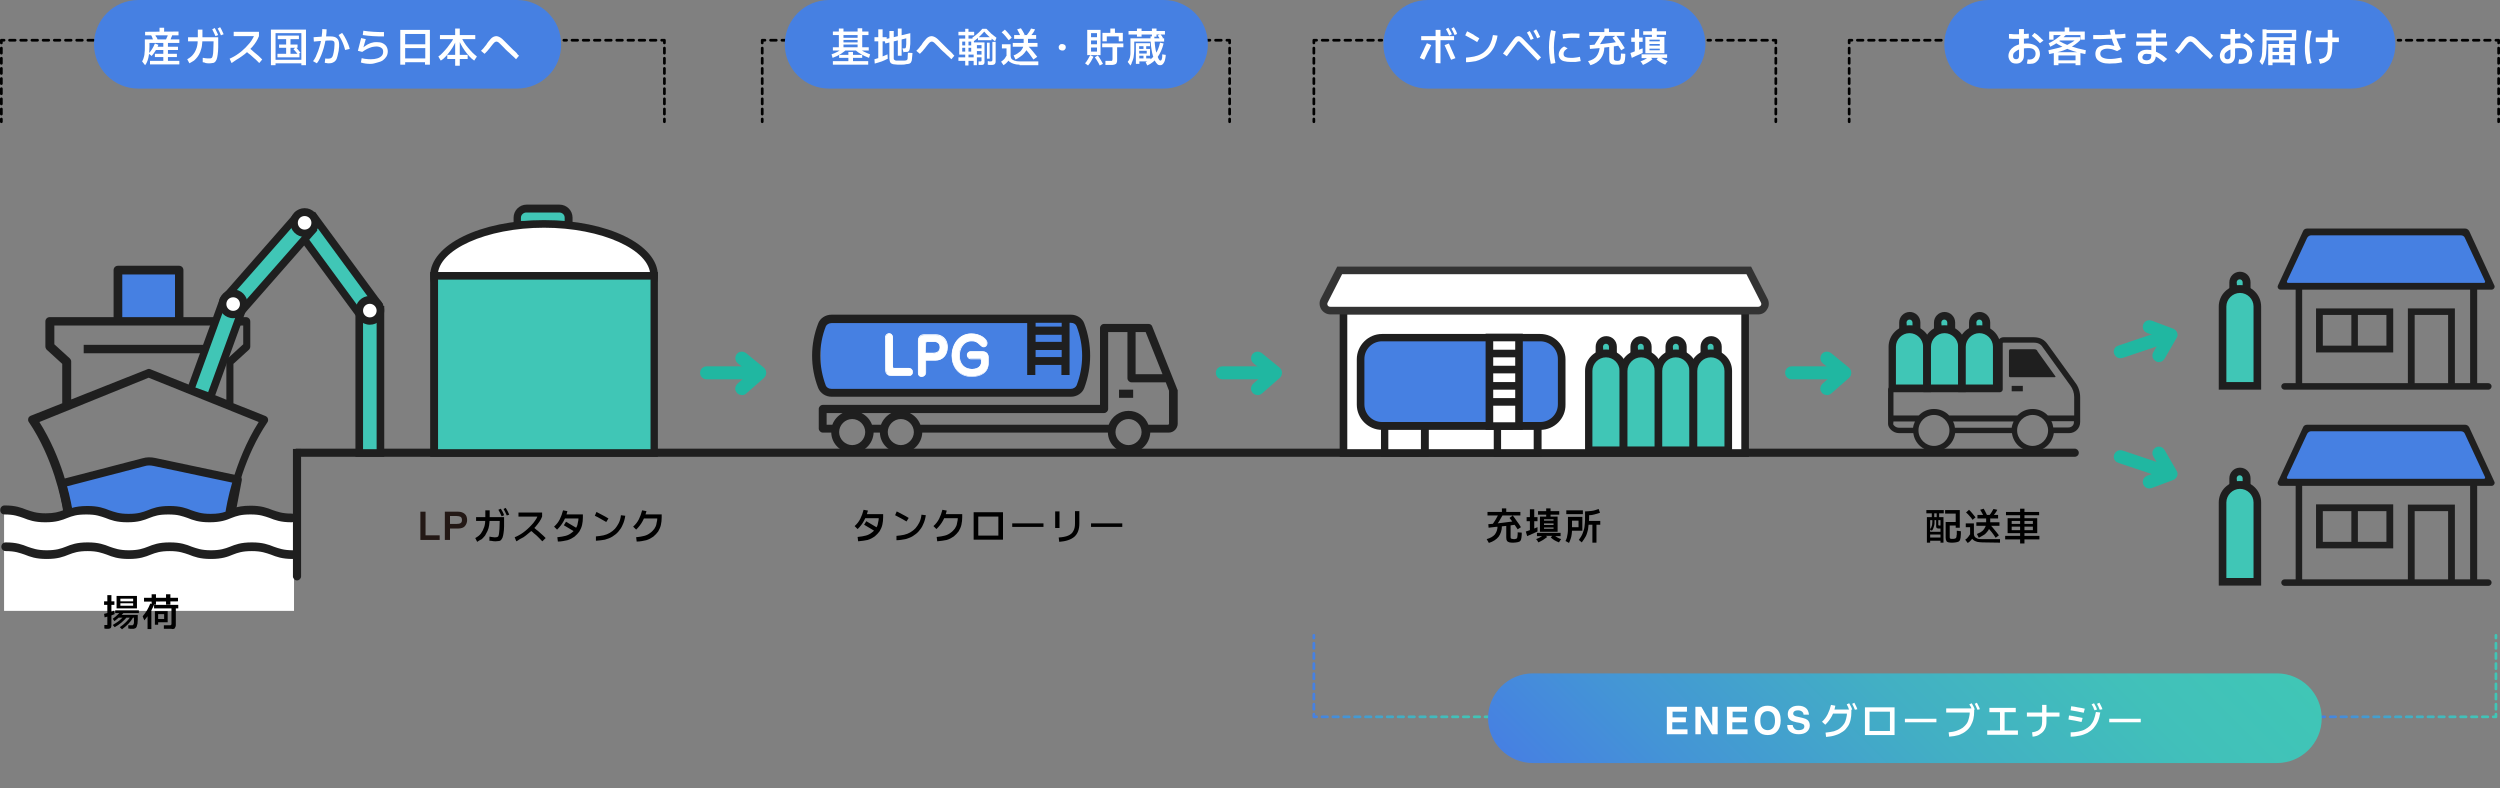 <?xml version="1.0" encoding="utf-8"?>
<!-- Generator: Adobe Illustrator 28.0.0, SVG Export Plug-In . SVG Version: 6.00 Build 0)  -->
<svg version="1.1" id="レイヤー_1" xmlns="http://www.w3.org/2000/svg" xmlns:xlink="http://www.w3.org/1999/xlink" x="0px"
	 y="0px" width="920px" height="290px" viewBox="0 0 920 290" style="enable-background:new 0 0 920 290;" xml:space="preserve">
<rect x="0" y="0" width="920" height="290" fill="#808080" stroke="none"/>
<style type="text/css">
	.st0{fill:#40C6B6;}
	.st1{fill:#1F1F1F;}
	.st2{fill:#FFFFFF;}
	.st3{fill:#4680E2;}
	.st4{fill:#333333;}
	.st5{fill:#20B7A1;stroke:#20B7A1;stroke-width:3;stroke-linejoin:round;stroke-miterlimit:10;}
	.st6{fill:#4680E2;stroke:#1F1F1F;stroke-width:3;stroke-linecap:round;stroke-linejoin:round;stroke-miterlimit:10;}
	.st7{fill:none;stroke:#000000;stroke-linecap:round;stroke-linejoin:round;}
	.st8{fill:none;stroke:#000000;stroke-linecap:round;stroke-linejoin:round;stroke-dasharray:2.059,2.059;}
	.st9{fill:none;stroke:#000000;stroke-linecap:round;stroke-linejoin:round;stroke-dasharray:1.867,1.867;}
	.st10{fill:none;stroke:#000000;stroke-linecap:round;stroke-linejoin:round;stroke-dasharray:2.091,2.091;}
	.st11{fill:none;stroke:url(#SVGID_1_);stroke-linecap:round;stroke-linejoin:round;}
	
		.st12{fill:none;stroke:url(#SVGID_00000040563628057612124210000000634678989167461517_);stroke-linecap:round;stroke-linejoin:round;stroke-dasharray:2,2;}
	
		.st13{fill:none;stroke:url(#SVGID_00000132061771649538237740000014914474278354421176_);stroke-linecap:round;stroke-linejoin:round;}
	
		.st14{fill:none;stroke:url(#SVGID_00000086663535322224765960000012112435400426523558_);stroke-linecap:round;stroke-linejoin:round;stroke-dasharray:1.867,1.867;}
	
		.st15{fill:none;stroke:url(#SVGID_00000092418363706869519040000008451945078428266905_);stroke-linecap:round;stroke-linejoin:round;}
	
		.st16{fill:none;stroke:url(#SVGID_00000051374067223978607750000017341832748742467473_);stroke-linecap:round;stroke-linejoin:round;}
	
		.st17{fill:none;stroke:url(#SVGID_00000020369930553344853220000012102299017354336385_);stroke-linecap:round;stroke-linejoin:round;stroke-dasharray:2,2;}
	
		.st18{fill:none;stroke:url(#SVGID_00000137108024868571277310000008893203137417737902_);stroke-linecap:round;stroke-linejoin:round;}
	
		.st19{fill:none;stroke:url(#SVGID_00000018934657742603250130000000011324319353600658_);stroke-linecap:round;stroke-linejoin:round;stroke-dasharray:1.867,1.867;}
	
		.st20{fill:none;stroke:url(#SVGID_00000082365908703741400930000011531249733253578905_);stroke-linecap:round;stroke-linejoin:round;}
	.st21{fill:url(#SVGID_00000108284200673869886630000010531709762107615163_);}
	.st22{fill:#231815;}
</style>
<g>
	<g>
		<path class="st0" d="M209.1,82.7h-18.8v-2.5c0-1.9,1.5-3.4,3.4-3.4h12c1.9,0,3.4,1.5,3.4,3.4L209.1,82.7L209.1,82.7z"/>
		<path class="st1" d="M210.5,84.1H189v-4c0-2.6,2.1-4.8,4.8-4.8h12.1c2.6,0,4.8,2.1,4.8,4.8v4H210.5z M191.8,81.3h16v-1.2
			c0-1.1-0.9-1.9-2-1.9h-12.1c-1.1,0-2,0.9-2,1.9v1.2H191.8z"/>
	</g>
	<path class="st1" d="M763.5,168.1H108.8v-3h654.7c0.8,0,1.5,0.7,1.5,1.5l0,0C765,167.5,764.3,168.1,763.5,168.1z"/>
	<g>
		<ellipse class="st2" cx="200.2" cy="101.4" rx="40.5" ry="19"/>
		<path class="st1" d="M200.2,121.9c-23.5,0-41.9-9-41.9-20.4S176.8,81,200.2,81s41.9,9,41.9,20.4S223.7,121.9,200.2,121.9z
			 M200.2,83.8c-21.2,0-39.1,8.1-39.1,17.6S179,119,200.2,119s39.1-8.1,39.1-17.6S221.4,83.8,200.2,83.8z"/>
	</g>
	<g>
		<rect x="159.8" y="101.4" class="st0" width="81" height="65.2"/>
		<path class="st1" d="M242.1,168.1h-83.8v-68h83.8V168.1z M161.2,165.3h78.2v-62.4h-78.2V165.3z"/>
	</g>
	<path class="st1" d="M433.1,142.9l-9.1-22.8c-0.2-0.6-0.8-0.9-1.4-0.9h-16.3c-0.8,0-1.5,0.7-1.5,1.5V149h-102
		c-0.8,0-1.5,0.7-1.5,1.5v7.2c0,0.8,0.7,1.5,1.5,1.5h3.1c0.1,4.2,3.6,7.5,7.8,7.5c4.2,0,7.6-3.3,7.8-7.5h2.3
		c0.1,4.2,3.6,7.5,7.8,7.5c4.2,0,7.6-3.3,7.8-7.5h68.3c0.1,4.2,3.6,7.5,7.8,7.5c4.2,0,7.6-3.3,7.8-7.5h6.8c1.8,0,3.3-1.5,3.3-3.3
		v-12.4C433.2,143.3,433.1,143.1,433.1,142.9z M427.8,137.7h-9.9v-15.5h3.7L427.8,137.7z M306.3,156.3h-2.1V152h5.9
		C308.4,152.9,307,154.4,306.3,156.3z M313.6,163.8c-2.6,0-4.8-2.2-4.8-4.8s2.2-4.8,4.8-4.8c2.6,0,4.8,2.2,4.8,4.8
		S316.3,163.8,313.6,163.8z M324.2,156.3h-3.3c-0.7-1.9-2.1-3.4-3.9-4.3h11C326.3,152.9,324.9,154.4,324.2,156.3z M331.5,163.8
		c-2.6,0-4.8-2.2-4.8-4.8s2.2-4.8,4.8-4.8c2.6,0,4.8,2.2,4.8,4.8S334.1,163.8,331.5,163.8z M415.3,163.8c-2.6,0-4.8-2.2-4.8-4.8
		s2.2-4.8,4.8-4.8s4.8,2.2,4.8,4.8C420.1,161.6,417.9,163.8,415.3,163.8z M430.2,155.9c0,0.2-0.2,0.4-0.4,0.4h-7.2
		c-1.1-3-3.9-5.1-7.3-5.1c-3.3,0-6.2,2.1-7.3,5.1h-69.3c-0.7-1.9-2.1-3.4-3.9-4.3h71.5c0.8,0,1.5-0.7,1.5-1.5v-28.3h7.1v17
		c0,0.8,0.7,1.5,1.5,1.5H429l1.2,3.1V155.9z"/>
	<rect x="411.8" y="143.4" class="st1" width="5.2" height="3"/>
	<g>
		<g>
			<rect x="494.4" y="114.3" class="st2" width="147.8" height="52.4"/>
			<path class="st1" d="M643.6,168.1H493v-55.2h150.6V168.1z M495.8,165.3h145v-49.6h-145V165.3z"/>
		</g>
		<g>
			<path class="st0" d="M591.1,125.2L591.1,125.2c-1.4,0-2.5,1.1-2.5,2.5v2.5h4.9v-2.5C593.5,126.3,592.4,125.2,591.1,125.2z"/>
			<path class="st1" d="M594.9,131.5h-7.7v-3.9c0-2.1,1.7-3.9,3.9-3.9s3.9,1.7,3.9,3.9v3.9H594.9z M590,128.7h2.1v-1.1
				c0-0.6-0.5-1.1-1.1-1.1s-1.1,0.5-1.1,1.1L590,128.7L590,128.7z"/>
		</g>
		<g>
			<path class="st3" d="M566.7,156.8h-58c-4.4,0-8-3.6-8-8v-16.5c0-4.4,3.6-8,8-8h58c4.4,0,8,3.6,8,8v16.5
				C574.8,153.2,571.2,156.8,566.7,156.8z"/>
			<path class="st1" d="M566.8,158.2h-58.2c-5.1,0-9.3-4.2-9.3-9.3v-16.7c0-5.1,4.2-9.3,9.3-9.3h58.2c5.1,0,9.3,4.2,9.3,9.3v16.7
				C576.2,154,572,158.2,566.8,158.2z M508.6,125.6c-3.6,0-6.5,2.9-6.5,6.5v16.7c0,3.6,2.9,6.5,6.5,6.5h58.2c3.6,0,6.5-2.9,6.5-6.5
				v-16.7c0-3.6-2.9-6.5-6.5-6.5C566.8,125.6,508.6,125.6,508.6,125.6z"/>
		</g>
		<g>
			<rect x="509.5" y="156.8" class="st2" width="14.8" height="9.9"/>
			<path class="st1" d="M525.8,168.1h-17.6v-12.7h17.6V168.1z M510.9,165.3h12v-7.1h-12L510.9,165.3L510.9,165.3z"/>
		</g>
		<g>
			<rect x="551" y="156.8" class="st2" width="14.8" height="9.9"/>
			<path class="st1" d="M567.3,168.1h-17.6v-12.7h17.6V168.1z M552.4,165.3h12v-7.1h-12V165.3z"/>
		</g>
		<g>
			<path class="st0" d="M591.1,130.1L591.1,130.1c-3.5,0-6.4,2.9-6.4,6.4v29.2h12.8v-29.2C597.5,133,594.6,130.1,591.1,130.1z"/>
			<path class="st1" d="M598.9,167.1h-15.6v-30.6c0-4.3,3.5-7.8,7.8-7.8s7.8,3.5,7.8,7.8V167.1z M586,164.3h10v-27.8
				c0-2.8-2.3-5-5-5s-5,2.3-5,5V164.3z"/>
		</g>
		<g>
			<path class="st0" d="M603.9,125.2L603.9,125.2c-1.4,0-2.5,1.1-2.5,2.5v2.5h4.9v-2.5C606.4,126.3,605.3,125.2,603.9,125.2z"/>
			<path class="st1" d="M607.8,131.5H600v-3.9c0-2.1,1.7-3.9,3.9-3.9c2.1,0,3.9,1.7,3.9,3.9L607.8,131.5L607.8,131.5z M602.8,128.7
				h2.1v-1.1c0-0.6-0.5-1.1-1.1-1.1s-1.1,0.5-1.1,1.1L602.8,128.7L602.8,128.7z"/>
		</g>
		<g>
			<path class="st0" d="M603.9,130.1L603.9,130.1c-3.5,0-6.4,2.9-6.4,6.4v29.2h12.8v-29.2C610.3,133,607.5,130.1,603.9,130.1z"/>
			<path class="st1" d="M611.7,167.1h-15.6v-30.6c0-4.3,3.5-7.8,7.8-7.8s7.8,3.5,7.8,7.8V167.1z M598.9,164.3h10v-27.8
				c0-2.8-2.3-5-5-5s-5,2.3-5,5V164.3z"/>
		</g>
		<g>
			<path class="st0" d="M616.8,125.2L616.8,125.2c-1.4,0-2.5,1.1-2.5,2.5v2.5h4.9v-2.5C619.2,126.3,618.1,125.2,616.8,125.2z"/>
			<path class="st1" d="M620.6,131.5h-7.7v-3.9c0-2.1,1.7-3.9,3.9-3.9c2.1,0,3.9,1.7,3.9,3.9v3.9H620.6z M615.7,128.7h2.1v-1.1
				c0-0.6-0.5-1.1-1.1-1.1s-1.1,0.5-1.1,1.1L615.7,128.7L615.7,128.7z"/>
		</g>
		<g>
			<path class="st0" d="M616.8,130.1L616.8,130.1c-3.5,0-6.4,2.9-6.4,6.4v29.2h12.8v-29.2C623.2,133,620.3,130.1,616.8,130.1z"/>
			<path class="st1" d="M624.6,167.1H609v-30.6c0-4.3,3.5-7.8,7.8-7.8s7.8,3.5,7.8,7.8V167.1z M611.7,164.3h10v-27.8
				c0-2.8-2.3-5-5-5c-2.8,0-5,2.3-5,5V164.3z"/>
		</g>
		<g>
			<path class="st0" d="M629.6,125.2L629.6,125.2c-1.4,0-2.5,1.1-2.5,2.5v2.5h4.9v-2.5C632.1,126.3,631,125.2,629.6,125.2z"/>
			<path class="st1" d="M633.5,131.5h-7.7v-3.9c0-2.1,1.7-3.9,3.9-3.9c2.1,0,3.9,1.7,3.9,3.9v3.9H633.5z M628.5,128.7h2.1v-1.1
				c0-0.6-0.5-1.1-1.1-1.1s-1.1,0.5-1.1,1.1L628.5,128.7L628.5,128.7z"/>
		</g>
		<g>
			<path class="st0" d="M629.6,130.1L629.6,130.1c-3.5,0-6.4,2.9-6.4,6.4v29.2H636v-29.2C636,133,633.2,130.1,629.6,130.1z"/>
			<path class="st1" d="M637.4,167.1h-15.6v-30.6c0-4.3,3.5-7.8,7.8-7.8s7.8,3.5,7.8,7.8V167.1z M624.6,164.3h10v-27.8
				c0-2.8-2.3-5-5-5c-2.8,0-5,2.3-5,5V164.3z"/>
		</g>
		<g>
			<path class="st2" d="M643.7,99.5H493l-5.7,11.1c-0.9,1.7,0.4,3.7,2.3,3.7H647c1.9,0,3.1-2,2.3-3.7L643.7,99.5z"/>
			<path class="st4" d="M647.1,115.7H489.6c-1.4,0-2.6-0.7-3.4-1.9c-0.7-1.2-0.8-2.6-0.2-3.8l6.1-11.9h152.3l6.1,11.9
				c0.6,1.2,0.6,2.7-0.2,3.8C649.7,115,648.4,115.7,647.1,115.7z M493.9,100.9l-5.3,10.4c-0.3,0.5-0.1,0.9,0,1.1s0.4,0.5,1,0.5H647
				c0.6,0,0.9-0.4,1-0.5c0.1-0.2,0.3-0.6,0-1.1l-5.3-10.4H493.9z"/>
		</g>
		<g>
			<rect x="548.1" y="124.2" class="st2" width="10.9" height="32.6"/>
			<path class="st1" d="M560.4,158.2h-13.7v-35.4h13.7V158.2z M549.5,155.4h8.1v-29.8h-8.1V155.4z"/>
		</g>
		<rect x="548.1" y="128.7" class="st1" width="10.9" height="2.8"/>
		<rect x="548.6" y="134.6" class="st1" width="10.9" height="2.8"/>
		<rect x="548.1" y="140.6" class="st1" width="10.9" height="2.8"/>
		<rect x="548.6" y="146.5" class="st1" width="10.9" height="2.8"/>
	</g>
	<g>
		<rect x="740.3" y="142" class="st1" width="4.1" height="2"/>
		<path class="st1" d="M694.8,143.3V156c0,1.5,1.8,3.4,4.1,3.4h5.2c0.5,3.8,3.7,6.7,7.7,6.7s7.2-2.9,7.7-6.7h20.9
			c0.5,3.8,3.7,6.7,7.7,6.7c3.9,0,7.2-2.9,7.7-6.7h5.6c2.3,0,4.1-1.8,4.1-4.1v-9.1c0-1.9-0.6-3.9-1.8-5.4l-10.1-14
			c-1.2-1.8-2.9-2.7-5.2-2.7h-11.1c-1.2,0-2.2,1-2.2,2.2v16h-39.2C695.3,142.3,694.8,142.8,694.8,143.3z M761.2,157.3h-5.6
			c-0.1-0.8-0.3-1.6-0.7-2.3h8.3v0.2C763.3,156.4,762.4,157.3,761.2,157.3z M742.3,158.4c0-3.2,2.6-5.7,5.7-5.7
			c3.2,0,5.7,2.6,5.7,5.7c0,3.2-2.6,5.7-5.7,5.7C744.9,164.1,742.3,161.5,742.3,158.4z M718.7,155.1H741c-0.3,0.7-0.6,1.5-0.7,2.3
			h-20.9C719.3,156.5,719.1,155.8,718.7,155.1z M706,158.4c0-3.2,2.6-5.7,5.7-5.7s5.7,2.6,5.7,5.7c0,3.2-2.6,5.7-5.7,5.7
			S706,161.5,706,158.4z M696.8,155.1h7.9c-0.3,0.7-0.6,1.5-0.7,2.3h-5.2c-1.2,0-2.1-1-2.1-1.3L696.8,155.1L696.8,155.1z
			 M696.8,144.3H736c0.6,0,1-0.5,1-1v-17c0-0.1,0.1-0.2,0.2-0.2h11.1c1.7,0,2.7,0.5,3.5,1.8l0,0l10.1,14c0.9,1.2,1.4,2.7,1.4,4.2
			v6.8h-9.7c-1.4-1.5-3.4-2.4-5.6-2.4c-2.2,0-4.2,0.9-5.6,2.4h-25.1c-1.4-1.5-3.4-2.4-5.6-2.4s-4.2,0.9-5.6,2.4h-9.3L696.8,144.3
			L696.8,144.3z"/>
		<path class="st1" d="M739.8,128.5h8.5c1,0,1.2,0.2,1.5,0.7v0.1l6.6,9.2c0.1,0.1,0,0.2,0,0.2s-0.1,0.1-0.2,0.1h-16.5
			c-0.2,0-0.4-0.2-0.4-0.4V129C739.4,128.7,739.6,128.5,739.8,128.5z"/>
	</g>
	<g>
		<g>
			<path class="st0" d="M702.7,116.3L702.7,116.3c-1.4,0-2.5,1.1-2.5,2.5v2.5h4.9v-2.5C705.2,117.4,704.1,116.3,702.7,116.3z"/>
			<path class="st1" d="M706.6,122.6h-7.7v-3.9c0-2.1,1.7-3.9,3.9-3.9c2.1,0,3.9,1.7,3.9,3.9v3.9H706.6z M701.7,119.8h2.1v-1.1
				c0-0.6-0.5-1.1-1.1-1.1s-1.1,0.5-1.1,1.1L701.7,119.8L701.7,119.8z"/>
		</g>
		<g>
			<path class="st0" d="M702.7,121.2L702.7,121.2c-3.5,0-6.4,2.9-6.4,6.4v15.3h12.8v-15.3C709.2,124.1,706.3,121.2,702.7,121.2z"/>
			<path class="st1" d="M710.6,144.3H695v-16.7c0-4.3,3.5-7.8,7.8-7.8s7.8,3.5,7.8,7.8V144.3z M697.7,141.5h10v-13.9
				c0-2.8-2.3-5-5-5c-2.8,0-5,2.3-5,5V141.5z"/>
		</g>
	</g>
	<g>
		<g>
			<path class="st0" d="M715.6,116.3L715.6,116.3c-1.4,0-2.5,1.1-2.5,2.5v2.5h4.9v-2.5C718,117.4,716.9,116.3,715.6,116.3z"/>
			<path class="st1" d="M719.4,122.6h-7.7v-3.9c0-2.1,1.7-3.9,3.9-3.9c2.1,0,3.9,1.7,3.9,3.9v3.9H719.4z M714.5,119.8h2.1v-1.1
				c0-0.6-0.5-1.1-1.1-1.1s-1.1,0.5-1.1,1.1L714.5,119.8L714.5,119.8z"/>
		</g>
		<g>
			<path class="st0" d="M715.6,121.2L715.6,121.2c-3.5,0-6.4,2.9-6.4,6.4v15.3H722v-15.3C722,124.1,719.1,121.2,715.6,121.2z"/>
			<path class="st1" d="M723.4,144.3h-15.6v-16.7c0-4.3,3.5-7.8,7.8-7.8s7.8,3.5,7.8,7.8V144.3z M710.6,141.5h10v-13.9
				c0-2.8-2.3-5-5-5c-2.8,0-5,2.3-5,5V141.5z"/>
		</g>
	</g>
	<g>
		<g>
			<path class="st0" d="M728.4,116.3L728.4,116.3c-1.4,0-2.5,1.1-2.5,2.5v2.5h4.9v-2.5C730.9,117.4,729.8,116.3,728.4,116.3z"/>
			<path class="st1" d="M732.3,122.6h-7.7v-3.9c0-2.1,1.7-3.9,3.9-3.9c2.1,0,3.9,1.7,3.9,3.9v3.9H732.3z M727.4,119.8h2.1v-1.1
				c0-0.6-0.5-1.1-1.1-1.1s-1.1,0.5-1.1,1.1L727.4,119.8L727.4,119.8z"/>
		</g>
		<g>
			<path class="st0" d="M728.4,121.2L728.4,121.2c-3.5,0-6.4,2.9-6.4,6.4v15.3h12.8v-15.3C734.8,124.1,732,121.2,728.4,121.2z"/>
			<path class="st1" d="M736.2,144.3h-15.6v-16.7c0-4.3,3.5-7.8,7.8-7.8s7.8,3.5,7.8,7.8V144.3z M723.4,141.5h10v-13.9
				c0-2.8-2.3-5-5-5s-5,2.3-5,5V141.5z"/>
		</g>
	</g>
	<g>
		<g>
			<path class="st0" d="M824.3,101.4L824.3,101.4c-1.4,0-2.5,1.1-2.5,2.5v2.5h4.9v-2.5C826.7,102.5,825.6,101.4,824.3,101.4z"/>
			<path class="st1" d="M828.1,107.8h-7.7v-3.9c0-2.1,1.7-3.9,3.9-3.9s3.9,1.7,3.9,3.9v3.9H828.1z M823.2,105h2.1v-1.1
				c0-0.6-0.5-1.1-1.1-1.1s-1.1,0.5-1.1,1.1L823.2,105L823.2,105z"/>
		</g>
		<g>
			<path class="st0" d="M824.3,106.4L824.3,106.4c-3.5,0-6.4,2.9-6.4,6.4V142h12.8v-29.2C830.7,109.3,827.8,106.4,824.3,106.4z"/>
			<path class="st1" d="M832.1,143.4h-15.6v-30.6c0-4.3,3.5-7.8,7.8-7.8s7.8,3.5,7.8,7.8V143.4z M819.3,140.6h10v-27.8
				c0-2.8-2.3-5-5-5s-5,2.3-5,5V140.6z"/>
		</g>
	</g>
	<path class="st1" d="M852.3,113.5v16.2h28.4v-16.2H852.3z M854.8,115.9h10.5v11.3h-10.5V115.9z M878.2,127.2h-10.5v-11.3h10.5
		V127.2z"/>
	<g>
		<g>
			<path class="st0" d="M824.3,173.6L824.3,173.6c-1.4,0-2.5,1.1-2.5,2.5v2.5h4.9V176C826.7,174.7,825.6,173.6,824.3,173.6z"/>
			<path class="st1" d="M828.1,179.9h-7.7V176c0-2.1,1.7-3.9,3.9-3.9s3.9,1.7,3.9,3.9v3.9H828.1z M823.2,177.1h2.1V176
				c0-0.6-0.5-1.1-1.1-1.1s-1.1,0.5-1.1,1.1L823.2,177.1L823.2,177.1z"/>
		</g>
		<g>
			<path class="st0" d="M824.3,178.5L824.3,178.5c-3.5,0-6.4,2.9-6.4,6.4v29.2h12.8v-29.2C830.7,181.4,827.8,178.5,824.3,178.5z"/>
			<path class="st1" d="M832.1,215.5h-15.6v-30.6c0-4.3,3.5-7.8,7.8-7.8s7.8,3.5,7.8,7.8V215.5z M819.3,212.7h10v-27.8
				c0-2.8-2.3-5-5-5s-5,2.3-5,5V212.7z"/>
		</g>
	</g>
	<path class="st1" d="M852.3,185.6v16.2h28.4v-16.2H852.3z M854.8,188.1h10.5v11.3h-10.5V188.1z M878.2,199.4h-10.5v-11.3h10.5
		V199.4z"/>
	<g>
		<g>
			<path d="M315.6,194.7l-1.1-1.1c0.9-0.8,1.6-1.7,2.1-2.7s0.9-2.1,1.2-3.3l1.6,0.3C318.7,190.6,317.5,192.9,315.6,194.7z
				 M315.8,199.2l-0.2-1.6c1.2-0.1,2.2-0.3,3-0.5s1.6-0.6,2.2-1.1c0.6-0.4,1.1-1,1.5-1.5c0.4-0.6,0.7-1.2,0.8-2
				c0.2-0.7,0.3-1.5,0.3-2.3l0.4,0.5h-6.2v-1.5h7.4v1.1c0,1-0.1,1.9-0.3,2.8c-0.2,0.9-0.6,1.7-1,2.4c-0.5,0.7-1.1,1.3-1.8,1.9
				c-0.7,0.5-1.6,1-2.6,1.3C318.3,198.9,317.2,199.1,315.8,199.2z M323,194.3l-0.8,1.3l-4.2-2.5l0.8-1.3L323,194.3z"/>
			<path d="M334.4,190.6l-0.8,1.3c-0.7-0.4-1.4-0.8-2.1-1.2s-1.4-0.7-2.1-1.1l0.6-1.4c0.7,0.4,1.4,0.7,2.1,1.1
				S333.7,190.1,334.4,190.6z M329.9,198.8v-1.6c1-0.1,1.9-0.2,2.8-0.4s1.6-0.5,2.3-0.9c0.7-0.4,1.3-0.9,1.9-1.5
				c0.5-0.6,1-1.3,1.4-2.1s0.7-1.8,0.8-2.9l1.6,0.2c-0.2,1.3-0.5,2.4-1,3.4c-0.4,1-1,1.8-1.6,2.5s-1.4,1.3-2.2,1.8
				c-0.8,0.5-1.7,0.8-2.7,1.1C332.1,198.6,331,198.8,329.9,198.8z"/>
			<path d="M344.6,194.7l-1.1-1.1c0.9-0.8,1.6-1.7,2.1-2.7s0.9-2.1,1.2-3.3l1.6,0.3C347.8,190.6,346.5,192.9,344.6,194.7z
				 M344.9,199.2l-0.2-1.6c1.2-0.1,2.2-0.3,3-0.5s1.6-0.6,2.2-1.1c0.6-0.4,1.1-1,1.5-1.5c0.4-0.6,0.7-1.2,0.8-2
				c0.2-0.7,0.3-1.5,0.3-2.3l0.4,0.5h-6.2v-1.5h7.4v1.1c0,1-0.1,1.9-0.3,2.8c-0.2,0.9-0.6,1.7-1,2.4c-0.5,0.7-1.1,1.3-1.8,1.9
				c-0.7,0.5-1.6,1-2.6,1.3C347.4,198.9,346.2,199.1,344.9,199.2z"/>
			<path d="M358.3,198.6v-10.1h10.8v10.1H358.3z M360,197.1h7.4v-7H360V197.1z"/>
			<path d="M384,192.6v1.3h-11.5v-1.3H384z"/>
			<path d="M389.9,194.3h-1.6v-6.1h1.6V194.3z M389.8,199.4l-0.2-1.6c1.4-0.1,2.6-0.3,3.5-0.7s1.5-0.9,1.9-1.7
				c0.4-0.7,0.6-1.6,0.6-2.7v-4.6h1.6v4.6c0,2.1-0.6,3.7-1.8,4.8C394.1,198.6,392.3,199.2,389.8,199.4z"/>
			<path d="M413,192.6v1.3h-11.5v-1.3H413z"/>
		</g>
	</g>
	<g>
		<g>
			<path d="M547.9,199.8l-0.8-1.4c1.4-0.4,2.4-1,3-1.7c0.6-0.8,1-1.8,1-3.1h1.6c0,1.6-0.5,2.9-1.2,3.9
				C550.7,198.5,549.5,199.3,547.9,199.8z M547.4,189.7v-1.3h12.1v1.3H547.4z M557.4,191.8l0.2,1.3c-1.6,0.2-3.3,0.5-4.9,0.6
				s-3.3,0.3-4.9,0.5l-0.1-1.3c1.8-0.1,3.4-0.3,5.1-0.5C554.3,192.2,555.9,192,557.4,191.8z M550.4,193.8l-1.2-0.8
				c0.9-1.2,1.7-2.6,2.4-4l1.3,0.7c-0.4,0.7-0.8,1.4-1.2,2.1C551.2,192.5,550.8,193.1,550.4,193.8z M552.7,189.6v-2.5h1.6v2.5H552.7
				z M557,199.7c-0.6,0-1.1,0-1.5-0.1s-0.7-0.3-0.9-0.5c-0.2-0.3-0.3-0.7-0.3-1.3v-4.6h1.6v4.3c0,0.3,0,0.5,0.1,0.6s0.2,0.2,0.4,0.2
				s0.4,0.1,0.7,0.1s0.5,0,0.7-0.1c0.2,0,0.3-0.1,0.4-0.2c0.1-0.1,0.2-0.3,0.2-0.6s0.1-0.6,0.1-0.9s0-0.5,0-0.7l1.5,0.1
				c0,0.2,0,0.5,0,0.7c0,0.3-0.1,0.7-0.1,1.1c-0.1,0.6-0.2,1-0.4,1.2c-0.2,0.3-0.5,0.4-0.9,0.5C558,199.6,557.6,199.7,557,199.7z
				 M559.7,194l-1.2,0.8c-0.5-0.8-1-1.5-1.5-2.2s-1-1.4-1.5-2l1.2-0.9c0.5,0.7,1,1.3,1.5,2.1C558.7,192.4,559.2,193.2,559.7,194z"/>
			<path d="M564.6,187.4v2.9h1.2v1.5h-1.2v2.7c0.4-0.2,0.8-0.3,1.2-0.5v1.6c-1.7,0.8-3.1,1.4-3.8,1.7l-0.5-1.7
				c0.5-0.2,1-0.3,1.5-0.5v-3.3h-1.2v-1.5h1.2v-2.9H564.6z M574.3,196.1v1.2h-2c0.6,0.4,1.3,0.8,2.2,1.1c-0.3,0.4-0.6,0.8-0.8,1.2
				c-1.5-0.6-2.1-1-3-1.8l0.5-0.6h-2.3l0.5,0.4c-0.9,0.7-1.9,1.4-3.3,2c-0.2-0.5-0.5-0.9-0.8-1.2c0.8-0.3,1.6-0.7,2.2-1.1h-1.9v-1.2
				L574.3,196.1L574.3,196.1z M570.6,187.1v1h3.2v1.3h-3.2v0.7h2.6v5.6h-6.5v-5.6h2.3v-0.7h-3v-1.3h3v-1H570.6z M568.2,191.1v0.5
				h3.5v-0.5H568.2z M568.2,192.6v0.6h3.5v-0.6H568.2z M568.2,194.1v0.5h3.5v-0.5H568.2z"/>
			<path d="M577.4,199.8l-1.3-0.7c0.2-0.3,0.3-0.7,0.5-1.2c0.1-0.5,0.2-1,0.3-1.6s0.1-1.2,0.1-1.8v-4.3h5.3v5.1h-4.5V194h3.1v-2.4
				h-2.4v2.9c0,0.7,0,1.3-0.1,2s-0.2,1.3-0.4,1.8S577.6,199.4,577.4,199.8z M582.5,187.8v1.4h-6.1v-1.4H582.5z M582.1,199.6
				l-1.1-0.9c0.6-0.8,1.1-1.6,1.4-2.4c0.3-0.8,0.6-1.6,0.7-2.5c0.1-0.9,0.2-1.8,0.2-2.7s0-1.9,0-2.9c0.8,0,1.6-0.1,2.5-0.2
				s1.6-0.4,2.5-0.7l0.5,1.4c-0.6,0.2-1.3,0.4-2,0.6s-1.3,0.3-2,0.3c0,0.9,0,1.7-0.1,2.6s-0.2,1.7-0.3,2.6c-0.2,0.8-0.4,1.7-0.8,2.5
				C583.2,198,582.7,198.8,582.1,199.6z M588.9,191.7v1.4H584v-1.4H588.9z M587.5,199.7H586v-7.2h1.5V199.7z"/>
		</g>
	</g>
	<g>
		<g>
			<path d="M715.3,187.7v1.2h-6.4v-1.2H715.3z M715.3,199.7h-1.2v-8.3h-3.8v8.3h-1.2v-9.4h6.1v9.4H715.3z M714.8,195.7v1h-5v-1
				H714.8z M714.8,197.8v1.2h-5v-1.2H714.8z M710.9,195.3l-0.7-0.5c0.2-0.2,0.4-0.5,0.5-0.7s0.2-0.5,0.3-0.9c0-0.3,0.1-0.7,0.1-1.1
				v-0.9h0.8v0.9c0,0.5,0,0.9-0.1,1.2c-0.1,0.4-0.2,0.7-0.3,1C711.4,194.7,711.2,195,710.9,195.3z M710.9,188.7h0.9v2h-0.9V188.7z
				 M714.5,193.4v1.1h-1.2c-0.2,0-0.4-0.1-0.6-0.2c-0.1-0.1-0.2-0.3-0.2-0.6v-2.5h0.8v1.9c0,0.1,0,0.2,0.1,0.2c0,0,0.1,0.1,0.2,0.1
				H714.5z M712.7,188.7h0.9v2h-0.9V188.7z M721.2,194.2h-1.5V189h-3.9v-1.3h5.4V194.2z M718.6,199.7c-0.6,0-1.1,0-1.5-0.1
				s-0.7-0.2-0.8-0.5c-0.2-0.3-0.3-0.7-0.3-1.2v-5.8h1.5v5.5c0,0.2,0,0.4,0.1,0.5s0.2,0.2,0.4,0.2s0.4,0,0.7,0s0.5,0,0.7-0.1
				s0.3-0.1,0.4-0.2s0.1-0.3,0.2-0.6c0-0.2,0-0.4,0.1-0.7c0-0.3,0-0.5,0-0.8s0-0.4,0-0.6l1.5,0.2c0,0.2,0,0.5,0,1
				c0,0.4-0.1,0.9-0.1,1.3c-0.1,0.6-0.2,1-0.4,1.2c-0.2,0.3-0.5,0.4-0.9,0.5C719.7,199.6,719.2,199.7,718.6,199.7z M716.7,193.4
				v-1.3h3.6v1.3H716.7z"/>
			<path d="M724.1,199.8l-0.9-1.2c0.5-0.3,0.8-0.6,1.1-1s0.5-0.7,0.7-1l1.3,0.6c-0.2,0.5-0.5,1-0.8,1.4
				C725.1,199.1,724.7,199.5,724.1,199.8z M725.9,191.3c-0.3-0.5-0.7-1-1.1-1.4c-0.4-0.5-0.8-0.9-1.3-1.3l1.1-1
				c0.4,0.4,0.8,0.8,1.2,1.3s0.8,1,1.2,1.5L725.9,191.3z M729.6,199.6c-0.8,0-1.4-0.1-2-0.2c-0.6-0.2-1.1-0.4-1.4-0.7
				c-0.4-0.3-0.7-0.6-0.9-1s-0.3-0.7-0.3-1.1V194h-1.6v-1.4h3v3.9c0,0.4,0.1,0.7,0.3,1s0.6,0.5,1,0.7c0.5,0.2,1.1,0.2,2,0.2h6.3v1.3
				L729.6,199.6L729.6,199.6z M727.3,193.5v-1.3h8.5v1.3H727.3z M728.2,197.9l-0.7-1.4c0.5-0.2,0.9-0.4,1.3-0.6
				c0.4-0.3,0.8-0.5,1.1-0.9s0.5-0.7,0.7-1.1c0.2-0.4,0.3-0.9,0.3-1.4v-2.2h1.5v2.2c0,0.6-0.1,1.2-0.3,1.8s-0.5,1.1-0.9,1.5
				c-0.4,0.5-0.8,0.9-1.4,1.2C729.3,197.3,728.8,197.6,728.2,197.9z M727.7,190.8v-1.3h7.6v1.3H727.7z M729.9,189.7
				c-0.2-0.4-0.4-0.8-0.6-1.1c-0.2-0.4-0.4-0.7-0.6-1l1.3-0.4c0.2,0.3,0.4,0.7,0.6,1.1c0.2,0.4,0.4,0.8,0.6,1.2L729.9,189.7z
				 M734.4,197.9c-0.4-0.7-0.9-1.3-1.4-2c-0.5-0.6-1.1-1.3-1.7-2l1-0.9c0.6,0.7,1.2,1.3,1.7,2c0.5,0.6,1.1,1.3,1.6,2L734.4,197.9z
				 M733.3,190.1l-1.2-0.5c0.3-0.4,0.6-0.7,0.8-1.1c0.2-0.4,0.5-0.8,0.7-1.2l1.4,0.3c-0.2,0.5-0.5,0.9-0.8,1.3
				S733.6,189.7,733.3,190.1z"/>
			<path d="M737.9,198.5v-1.3h12.6v1.3H737.9z M738.2,189.6v-1.2h12.2v1.2H738.2z M738.8,196.2v-5.5h10.9v5.5H738.8z M739.7,193.8
				v-1h9.1v1H739.7z M740.3,195.1h7.8v-3.4h-7.8V195.1z M743.4,200v-12.8h1.6V200H743.4z"/>
		</g>
	</g>
	<g>
		<g>
			<path class="st5" d="M273,143.9c-0.3,0-0.5-0.1-0.7-0.3c-0.4-0.4-0.3-0.9,0.1-1.3l5.8-5.1l-5.8-4.7c-0.4-0.3-0.4-0.9-0.1-1.3
				c0.3-0.4,0.9-0.4,1.3-0.1l6.6,5.4c0.2,0.2,0.3,0.4,0.3,0.7s-0.1,0.5-0.3,0.7l-6.6,5.8C273.5,143.9,273.3,143.9,273,143.9z"/>
		</g>
		<g>
			<path class="st5" d="M278.9,138.1H260c-0.5,0-0.9-0.4-0.9-0.9s0.4-0.9,0.9-0.9h18.9c0.5,0,0.9,0.4,0.9,0.9
				C279.9,137.7,279.5,138.1,278.9,138.1z"/>
		</g>
	</g>
	<g>
		<g>
			<path class="st5" d="M462.8,143.9c-0.3,0-0.5-0.1-0.7-0.3c-0.4-0.4-0.3-0.9,0.1-1.3l5.8-5.1l-5.8-4.7c-0.4-0.3-0.4-0.9-0.1-1.3
				c0.3-0.4,0.9-0.4,1.3-0.1l6.6,5.4c0.2,0.2,0.3,0.4,0.3,0.7s-0.1,0.5-0.3,0.7l-6.6,5.8C463.2,143.9,463,143.9,462.8,143.9z"/>
		</g>
		<g>
			<path class="st5" d="M468.7,138.1h-18.9c-0.5,0-0.9-0.4-0.9-0.9s0.4-0.9,0.9-0.9h18.9c0.5,0,0.9,0.4,0.9,0.9
				C469.6,137.7,469.2,138.1,468.7,138.1z"/>
		</g>
	</g>
	<g>
		<g>
			<path class="st5" d="M672.3,143.9c-0.3,0-0.5-0.1-0.7-0.3c-0.4-0.4-0.3-0.9,0.1-1.3l5.8-5.1l-5.8-4.7c-0.4-0.3-0.4-0.9-0.1-1.3
				c0.3-0.4,0.9-0.4,1.3-0.1l6.6,5.4c0.2,0.2,0.3,0.4,0.3,0.7s-0.1,0.5-0.3,0.7l-6.6,5.8C672.7,143.9,672.5,143.9,672.3,143.9z"/>
		</g>
		<g>
			<path class="st5" d="M678.2,138.1h-18.9c-0.5,0-0.9-0.4-0.9-0.9s0.4-0.9,0.9-0.9h18.9c0.5,0,0.9,0.4,0.9,0.9
				C679.1,137.7,678.7,138.1,678.2,138.1z"/>
		</g>
	</g>
	<g>
		<g>
			<path class="st5" d="M794.7,131.7c-0.2,0.1-0.5,0.1-0.7-0.1c-0.4-0.2-0.6-0.8-0.3-1.2l3.9-6.7l-7-2.6c-0.5-0.2-0.7-0.7-0.5-1.2
				s0.7-0.7,1.2-0.5l8,3c0.2,0.1,0.4,0.3,0.5,0.5s0.1,0.5-0.1,0.7l-4.4,7.6C795.1,131.5,794.9,131.7,794.7,131.7z"/>
		</g>
		<g>
			<path class="st5" d="M798.5,124.3l-17.9,6c-0.5,0.2-1-0.1-1.2-0.6s0.1-1,0.6-1.1l17.9-6c0.5-0.2,1,0.1,1.2,0.6
				C799.2,123.7,799,124.2,798.5,124.3z"/>
		</g>
	</g>
	<g>
		<g>
			<path class="st5" d="M794.7,165.9c-0.2-0.1-0.5-0.1-0.7,0.1c-0.4,0.2-0.6,0.8-0.3,1.2l3.9,6.7l-7,2.6c-0.5,0.2-0.7,0.7-0.5,1.2
				s0.7,0.7,1.2,0.5l8-3c0.2-0.1,0.4-0.3,0.5-0.5s0.1-0.5-0.1-0.7l-4.4-7.6C795.1,166.1,794.9,165.9,794.7,165.9z"/>
		</g>
		<g>
			<path class="st5" d="M798.5,173.2l-17.9-6c-0.5-0.2-1,0.1-1.2,0.6s0.1,1,0.6,1.1l17.9,6c0.5,0.2,1-0.1,1.2-0.6
				C799.2,173.9,799,173.4,798.5,173.2z"/>
		</g>
	</g>
	<path class="st6" d="M22.8,177.9l30-7.8c1.3-0.4,2.6-0.4,4-0.1l30.7,6.5l-2.8,14.7l-8.9,1l-12.8-4l-11.4,4l-9.4-1l-10.9-3l-5.9,1.8
		L22.8,177.9z"/>
	<rect x="1.5" y="189.2" class="st2" width="106.7" height="35.6"/>
	<rect x="44" y="99.3" class="st3" width="21.7" height="17.8"/>
	<g>
		<path class="st1" d="M1.6,189.3c3.5,0,5.2,0.7,7,1.3c2,0.8,4.1,1.6,8.1,1.6c4.1,0,6.1-0.8,8.1-1.6c1.8-0.7,3.5-1.3,7-1.3
			s5.2,0.7,7,1.3c2,0.8,4.1,1.6,8.1,1.6c4.1,0,6.1-0.8,8.1-1.6c1.8-0.7,3.5-1.3,7-1.3s5.2,0.7,7,1.3c2,0.8,4.1,1.6,8.1,1.6
			c4.1,0,6.2-0.8,8.1-1.6c1.8-0.7,3.5-1.3,7-1.3s5.2,0.7,7,1.3c2,0.8,4.1,1.6,8.1,1.6c0.9,0,1.6-0.7,1.6-1.6c0-0.9-0.7-1.6-1.6-1.6
			c-3.5,0-5.2-0.7-7-1.3c-2-0.8-4.1-1.6-8.1-1.6c-2.9,0-4.7,0.4-6.3,0.9c0.9-4.9,4.1-19.2,12.5-31.6c0.3-0.4,0.3-0.9,0.2-1.3
			c-0.1-0.5-0.5-0.8-0.9-1l-11.8-4.7l0,0v-14.5l5.7-5.2c0.3-0.3,0.5-0.7,0.5-1.2v-9.2c0-0.9-0.7-1.6-1.6-1.6h-23V99.4
			c0-0.9-0.7-1.6-1.6-1.6H43.4c-0.9,0-1.6,0.7-1.6,1.6v17.3H18.3c-0.9,0-1.6,0.7-1.6,1.6v9.2c0,0.4,0.2,0.9,0.5,1.2l5.7,5.2v14.5
			L11.3,153c-0.4,0.2-0.8,0.5-0.9,1c-0.1,0.5-0.1,0.9,0.2,1.3c9,13.3,12,28.7,12.6,32.5c-1.6,0.6-3.3,1.1-6.4,1.1
			c-3.5,0-5.2-0.7-7-1.3c-2-0.8-4.1-1.6-8.1-1.6c-0.9,0-1.6,0.7-1.6,1.6C0,188.6,0.7,189.3,1.6,189.3z M45,101h19.4v15.7H45V101z
			 M25.7,131.9l-5.7-5.2v-6.9h69.5v6.9l-5.7,5.2c-0.3,0.3-0.5,0.7-0.5,1.2v14l-27.9-11.2c-0.4-0.2-0.8-0.2-1.2,0l-28,11.1v-14
			C26.2,132.6,26,132.2,25.7,131.9z M54.7,139l40.5,16.3c-9.4,14.9-11.9,31.2-12.2,33c-1.4,0.5-3,0.8-5.5,0.8c-3.5,0-5.2-0.7-7-1.3
			c-2-0.8-4.1-1.6-8.1-1.6c-4.1,0-6.1,0.8-8.1,1.6c-1.8,0.7-3.5,1.3-7,1.3s-5.2-0.7-7-1.3c-2-0.8-4.1-1.6-8.1-1.6
			c-2.5,0-4.3,0.3-5.7,0.7c-0.8-4.6-3.8-18.6-12-31.6L54.7,139z"/>
		<path class="st1" d="M107.8,202.5c-3.5,0-5.2-0.7-7-1.3c-2-0.8-4.1-1.6-8.1-1.6c-4.1,0-6.1,0.8-8.1,1.6c-1.8,0.7-3.5,1.3-7,1.3
			s-5.2-0.7-7-1.3c-2-0.8-4.1-1.6-8.1-1.6c-4.1,0-6.1,0.8-8.1,1.6c-1.8,0.7-3.5,1.3-7,1.3s-5.2-0.7-7-1.3c-2-0.8-4.1-1.6-8.1-1.6
			c-4.1,0-6.1,0.8-8.1,1.6c-1.8,0.7-3.5,1.3-7,1.3s-5.2-0.7-7-1.3c-2-0.8-4.1-1.6-8.1-1.6c-0.9,0-1.6,0.7-1.6,1.6s0.7,1.6,1.6,1.6
			c3.5,0,5.2,0.7,7,1.3c2,0.8,4.1,1.6,8.1,1.6c4.1,0,6.1-0.8,8.1-1.6c1.8-0.7,3.5-1.3,7-1.3s5.2,0.7,7,1.3c2,0.8,4.1,1.6,8.1,1.6
			c4.1,0,6.1-0.8,8.1-1.6c1.8-0.7,3.5-1.3,7-1.3s5.2,0.7,7,1.3c2,0.8,4.1,1.6,8.1,1.6c4.1,0,6.2-0.8,8.1-1.6c1.8-0.7,3.5-1.3,7-1.3
			s5.2,0.7,7,1.3c2,0.8,4.1,1.6,8.1,1.6c0.9,0,1.6-0.7,1.6-1.6S108.7,202.5,107.8,202.5z"/>
		<rect x="30.8" y="126.9" class="st1" width="47.7" height="3.1"/>
	</g>
	<g>
		<g>
			<rect x="132.2" y="114" class="st0" width="7.8" height="52.7"/>
			<path class="st1" d="M141.4,168.1h-10.6v-55.5h10.6V168.1z M133.6,165.3h5v-49.9h-5V165.3z"/>
		</g>
		<g>
			
				<rect x="62.6" y="124.9" transform="matrix(0.343 -0.939 0.939 0.343 -68.602 159.442)" class="st0" width="34.1" height="7.8"/>
			<path class="st1" d="M78.3,147.9l-9.9-3.6L81,109.6l9.9,3.6L78.3,147.9z M71.9,142.6l4.7,1.7l10.7-29.4l-4.7-1.7L71.9,142.6z"/>
		</g>
		<g>
			
				<rect x="120.3" y="78.4" transform="matrix(0.805 -0.593 0.593 0.805 -33.991 92.721)" class="st0" width="7.8" height="39.5"/>
			<path class="st1" d="M132.5,118.3l-25.1-34.1l8.5-6.3L141,112L132.5,118.3z M111.3,84.8l21.7,29.6l4-3l-21.7-29.6L111.3,84.8z"/>
		</g>
		<g>
			
				<rect x="79.2" y="93.2" transform="matrix(0.66 -0.751 0.751 0.66 -39.352 107.349)" class="st0" width="39.5" height="7.8"/>
			<path class="st1" d="M88.9,116.6l-7.9-7l27.9-31.8l7.9,7L88.9,116.6z M84.9,109.3l3.7,3.3L112.9,85l-3.7-3.3L84.9,109.3z"/>
		</g>
		<g>
			<circle class="st2" cx="136.1" cy="114.3" r="3.9"/>
			<path class="st1" d="M136.1,119.5c-2.9,0-5.3-2.4-5.3-5.3s2.4-5.3,5.3-5.3c2.9,0,5.3,2.4,5.3,5.3
				C141.4,117.2,139,119.5,136.1,119.5z M136.1,111.8c-1.4,0-2.5,1.1-2.5,2.5s1.1,2.5,2.5,2.5s2.5-1.1,2.5-2.5
				S137.4,111.8,136.1,111.8z"/>
		</g>
		<g>
			<circle class="st2" cx="85.8" cy="111.9" r="3.9"/>
			<path class="st1" d="M85.8,117.1c-2.9,0-5.3-2.4-5.3-5.3s2.4-5.3,5.3-5.3s5.3,2.4,5.3,5.3C91.1,114.8,88.7,117.1,85.8,117.1z
				 M85.8,109.4c-1.4,0-2.5,1.1-2.5,2.5s1.1,2.5,2.5,2.5s2.5-1.1,2.5-2.5S87.2,109.4,85.8,109.4z"/>
		</g>
		<g>
			<circle class="st2" cx="112.1" cy="81.9" r="3.9"/>
			<path class="st1" d="M112.1,87.2c-2.9,0-5.3-2.4-5.3-5.3s2.4-5.3,5.3-5.3s5.3,2.4,5.3,5.3C117.4,84.9,115,87.2,112.1,87.2z
				 M112.1,79.5c-1.4,0-2.5,1.1-2.5,2.5s1.1,2.5,2.5,2.5s2.5-1.1,2.5-2.5S113.5,79.5,112.1,79.5z"/>
		</g>
	</g>
	<path class="st3" d="M395.1,143.8h-88.4c-2.6,0-4.7-2.1-4.7-4.7v-16.3c0-2.6,2.1-4.7,4.7-4.7h88.4c2.6,0,4.7,2.1,4.7,4.7v16.3
		C399.7,141.7,397.6,143.8,395.1,143.8z"/>
	<path class="st1" d="M306,146h88.1c2.2,0,4.2-1.3,4.9-3.2c2.9-7.7,2.9-16.1,0-23.8c-0.7-1.9-2.7-3.2-4.9-3.2H306
		c-2.2,0-4.2,1.3-4.9,3.2c-3,7.7-3,16.1,0,23.8C301.9,144.7,303.8,146,306,146z M390.7,131.4h-9.6v-2.6h9.6V131.4z M390.7,125.8
		h-9.6v-2.6h9.6V125.8z M390.7,120.2h-9.6v-1.4h9.6V120.2z M303.9,120.1c0.3-0.7,1.2-1.2,2.1-1.2h72V138h3v-3.7h9.6v3.7h3v-19.2h0.5
		c1,0,1.8,0.5,2.1,1.3c2.7,7,2.7,14.7,0,21.7c-0.3,0.7-1.2,1.3-2.1,1.3H306c-1,0-1.8-0.5-2.1-1.2C301.2,134.7,301.2,127,303.9,120.1
		z"/>
	<g>
		<g>
			<path class="st2" d="M325.9,124.2c0-0.7,0.6-1.4,1.4-1.4c0.9,0,1.3,0.8,1.3,1.4v10.6c0,0.6,0.1,0.8,0.6,0.8h5.4
				c1,0,1.3,0.7,1.3,1.3c0,1-0.6,1.4-1.2,1.4h-6.5c-1.1,0-2.2-0.3-2.2-2.4L325.9,124.2L325.9,124.2z"/>
			<path class="st2" d="M334.6,138.3h-6.5c-1.2,0-2.4-0.3-2.4-2.6v-11.6c0-0.8,0.7-1.5,1.5-1.5c0.9,0,1.4,0.9,1.4,1.5v10.6
				c0,0.6,0.1,0.7,0.4,0.7h5.4c1,0,1.5,0.7,1.5,1.4C335.9,137.9,335.2,138.3,334.6,138.3z M327.2,123c-0.7,0-1.2,0.5-1.2,1.2v11.6
				c0,2.1,1,2.3,2.1,2.3h6.5c0.5,0,1.1-0.4,1.1-1.2c0-0.6-0.3-1.1-1.2-1.1h-5.4c-0.6,0-0.7-0.4-0.7-0.9v-10.6
				C328.4,123.8,328.1,123,327.2,123z"/>
		</g>
		<g>
			<path class="st2" d="M340.6,137.3c0,0.8-0.7,1.3-1.4,1.3c-0.9,0-1.3-0.7-1.3-1.2v-11.8c0-1.7,1-2.3,2.3-2.3h4.1
				c2.9,0,4.3,2.2,4.3,4.6c0,3-1.9,4.8-4.3,4.8h-3.7V137.3z M343.5,130c1.4,0,2.4-0.6,2.4-2.2c0-1.7-1.3-2.1-2.3-2.1h-2.1
				c-0.6,0-0.9,0.1-0.9,0.7v3.5h2.9V130z"/>
			<path class="st2" d="M339.2,138.7c-1.1,0-1.4-0.8-1.4-1.4v-11.8c0-1.6,0.8-2.5,2.4-2.5h4.1c2.2,0,4.5,1.5,4.5,4.7
				c0,2.9-1.8,4.9-4.5,4.9h-3.5v4.6C340.7,138.2,339.9,138.7,339.2,138.7z M340.2,123.3c-1.4,0-2.1,0.7-2.1,2.2v11.8
				c0,0.4,0.3,1.1,1.2,1.1c0.6,0,1.2-0.4,1.2-1.1v-4.9h3.8c2.5,0,4.2-1.9,4.2-4.6c0-2.2-1.3-4.4-4.2-4.4h-4.1V123.3z M343.5,130.1
				h-3v-3.7c0-0.8,0.4-0.9,1.1-0.9h2.1c0.6,0,2.4,0.2,2.4,2.3C346,129.3,345.1,130.1,343.5,130.1z M340.7,129.8h2.8
				c0.8,0,2.3-0.3,2.3-2c0-1.8-1.5-2-2.1-2h-2.1c-0.6,0-0.8,0.1-0.8,0.6L340.7,129.8L340.7,129.8z"/>
		</g>
		<g>
			<path class="st2" d="M361.7,129.3c0.7,0,2.1,0.4,2.1,2.2v1.9c0,4.1-3.7,5.1-6.2,5.1c-4.7,0-7.3-3.5-7.3-7.6
				c0-3.9,2.5-8.1,7.1-8.1c3.4,0,5.8,2,5.8,3.4c0,0.6-0.4,1.4-1.2,1.4c-0.3,0-0.6,0-1.4-0.8c-1-1-1.7-1.4-3-1.4
				c-3.2,0-4.6,2.8-4.6,5.4c0,3,1.8,5,4.7,5c3,0,3.4-2,3.4-2.4v-1c0-0.3-0.2-0.5-0.5-0.5h-3.4c-0.7,0-1.2-0.7-1.2-1.4
				c0-0.8,0.6-1.2,1.1-1.2H361.7z"/>
			<path class="st2" d="M357.6,138.7c-5.1,0-7.4-4-7.4-7.8c0-4,2.5-8.2,7.3-8.2c3.3,0,5.9,2,5.9,3.6c0,0.7-0.5,1.5-1.4,1.5
				c-0.4,0-0.7-0.1-1.5-0.9c-1-1-1.7-1.3-2.9-1.3c-3,0-4.4,2.7-4.4,5.3c0,3,1.8,4.9,4.5,4.9c3.2,0,3.3-2.2,3.3-2.2v-1
				c0-0.2-0.1-0.4-0.4-0.4h-3.4c-0.8,0-1.4-0.8-1.4-1.5c0-0.9,0.7-1.4,1.3-1.4h4.5c0.8,0,2.2,0.5,2.2,2.3v1.9
				C363.9,137.3,360.7,138.7,357.6,138.7z M357.5,123c-4.5,0-7,4.1-7,8c0,5.2,3.6,7.5,7.1,7.5c2.9,0,6-1.3,6-4.9v-1.9
				c0-2-1.7-2.1-1.9-2.1h-4.5c-0.5,0-1,0.4-1,1.1c0,0.6,0.4,1.2,1.1,1.2h3.4c0.4,0,0.6,0.2,0.6,0.6v1c0,0.7-0.7,2.5-3.6,2.5
				s-4.8-2-4.8-5.2c0-2.7,1.5-5.6,4.7-5.6c1.3,0,2,0.3,3.1,1.4c0.8,0.8,1.1,0.8,1.3,0.8c0.7,0,1.1-0.7,1.1-1.2
				C363.1,124.9,360.7,123,357.5,123z"/>
		</g>
	</g>
	<polygon class="st3" points="849.4,85.5 840.1,105 916,105 907.2,85.5 	"/>
	<polygon class="st3" points="849.4,157.6 840.1,177.1 916,177.1 907.2,157.6 	"/>
	<path class="st1" d="M911.4,106.6h5.5c0.8,0,1.4-0.9,1-1.6l-9.2-19.9c-0.3-0.6-0.9-1-1.5-1H849c-0.7,0-1.3,0.4-1.5,1l-9.2,19.9
		c-0.4,0.8,0.2,1.6,1,1.6h5.5V141h-4.1c-0.7,0-1.2,0.6-1.2,1.2l0,0c0,0.7,0.6,1.2,1.2,1.2h75c0.7,0,1.2-0.6,1.2-1.2l0,0
		c0-0.7-0.6-1.2-1.2-1.2h-4.1v-34.4H911.4z M850.5,86.6h55.1c0.7,0,1.3,0.4,1.5,1l7.4,15.9c0.1,0.3-0.1,0.6-0.4,0.6H842
		c-0.3,0-0.5-0.3-0.4-0.6l7.4-15.9C849.3,87,849.9,86.6,850.5,86.6z M847.2,106.6H909V141h-5.6v-27.5h-17.3V141h-38.9V106.6z
		 M900.9,141h-12.3v-25.1h12.3V141z"/>
	<path class="st1" d="M911.4,178.8h5.5c0.8,0,1.4-0.9,1-1.6l-9.2-19.9c-0.3-0.6-0.9-1-1.5-1H849c-0.7,0-1.3,0.4-1.5,1l-9.2,19.9
		c-0.4,0.8,0.2,1.6,1,1.6h5.5v34.4h-4.1c-0.7,0-1.2,0.6-1.2,1.2l0,0c0,0.7,0.6,1.2,1.2,1.2h75c0.7,0,1.2-0.6,1.2-1.2l0,0
		c0-0.7-0.6-1.2-1.2-1.2h-4.1v-34.4H911.4z M850.5,158.7h55.1c0.7,0,1.3,0.4,1.5,1l7.4,15.9c0.1,0.3-0.1,0.6-0.4,0.6H842
		c-0.3,0-0.5-0.3-0.4-0.6l7.4-15.9C849.3,159.1,849.9,158.7,850.5,158.7z M847.2,178.8H909v34.4h-5.6v-27.5h-17.3v27.5h-38.9V178.8z
		 M900.9,213.2h-12.3v-25.1h12.3V213.2z"/>
	<g>
		<g>
			<path d="M38.5,227.2l-0.2-1.3c0.7-0.2,1.3-0.3,1.9-0.5c0.6-0.2,1.2-0.4,1.8-0.7l0.2,1.3c-0.5,0.2-1.1,0.4-1.7,0.7
				C39.9,226.8,39.2,227,38.5,227.2z M38.3,222.6v-1.3h3.8v1.3H38.3z M39.5,231.4c-0.4,0-0.7,0-1.1-0.1V230c0.1,0,0.3,0,0.4,0
				c0.1,0,0.2,0,0.3,0s0.2,0,0.3,0s0.1-0.1,0.1-0.1c0-0.1,0-0.2,0-0.3V219H41v10.7c0,0.5,0,0.8-0.1,1.1s-0.2,0.4-0.5,0.5
				S39.9,231.4,39.5,231.4z M42.2,230.8l-0.7-0.8c0.9-0.6,1.8-1.1,2.5-1.7c0.7-0.6,1.3-1.2,1.9-1.8l0.8,0.6c-0.6,0.7-1.3,1.4-2,2
				S43,230.4,42.2,230.8z M42.1,228.6l-0.6-0.9c0.7-0.5,1.3-1,1.8-1.5s1-1,1.5-1.5l0.8,0.7c-0.5,0.6-1,1.1-1.6,1.6
				S42.8,228.1,42.1,228.6z M42.4,225.6v-1h8.7v1H42.4z M42.9,223.9v-4.6h7.5v4.6H42.9z M47.2,231.3v-1.2c0.1,0,0.2,0,0.4,0
				s0.3,0,0.5,0s0.3,0,0.5,0c0.1,0,0.3,0,0.3-0.1c0.1,0,0.2-0.2,0.3-0.4s0.1-0.5,0.1-0.9s0-0.9,0-1.4h-5.9v-1h7.3c0,0.6,0,1.2,0,1.7
				s-0.1,1-0.1,1.5c-0.1,0.4-0.2,0.8-0.3,1.1s-0.3,0.5-0.5,0.6s-0.4,0.1-0.6,0.2c-0.2,0-0.4,0-0.7,0s-0.5,0-0.7,0
				C47.7,231.3,47.4,231.3,47.2,231.3z M43.7,222v-0.7h5.9v0.7H43.7z M44.9,231.6l-0.8-0.8c0.9-0.6,1.6-1.2,2.3-1.9s1.3-1.4,1.8-2.2
				l0.8,0.5c-0.5,0.9-1.1,1.7-1.8,2.4S45.7,231,44.9,231.6z M44.4,222.9H49v-2.6h-4.7v2.6H44.4z"/>
			<path d="M53.1,228.3l-0.6-1.5c0.6-0.7,1.1-1.4,1.6-2.2s0.8-1.6,1.2-2.5l1.4,0.4c-0.3,0.7-0.6,1.4-1,2.1c-0.4,0.7-0.8,1.3-1.2,1.9
				S53.6,227.7,53.1,228.3z M53,221.4V220h12.5v1.3L53,221.4L53,221.4z M54.3,231.5v-6.9h1.4v6.9H54.3z M55.8,222.5v-3.8h1.6v3.8
				H55.8z M56.7,223.9v-1.3h8.9v1.3H56.7z M57.7,228.9v-1.1h2.7V226h-2.2v3.9H57v-5h4.7v4.1h-4V228.9z M62.4,231.4c-0.3,0-0.7,0-1,0
				c-0.4,0-0.7,0-1.1,0v-1.3c0.2,0,0.4,0,0.6,0c0.2,0,0.5,0,0.7,0s0.4,0,0.5,0c0.3,0,0.5,0,0.6,0s0.2-0.1,0.3-0.2s0.1-0.2,0.1-0.4
				v-5.9h1.6v6.1c0,0.4,0,0.7-0.1,0.9s-0.2,0.4-0.3,0.6s-0.4,0.2-0.7,0.3C63.3,231.4,62.9,231.4,62.4,231.4z M61.1,222.5v-3.8h1.6
				v3.8H61.1z"/>
		</g>
	</g>
	<g>
		<g>
			<line class="st7" x1="37.5" y1="14.8" x2="36.5" y2="14.8"/>
			<line class="st8" x1="34.4" y1="14.8" x2="2.5" y2="14.8"/>
			<polyline class="st7" points="1.5,14.8 0.5,14.8 0.5,15.8 			"/>
			<line class="st9" x1="0.5" y1="17.7" x2="0.5" y2="42.9"/>
			<line class="st7" x1="0.5" y1="43.8" x2="0.5" y2="44.8"/>
		</g>
	</g>
	<g>
		<g>
			<line class="st7" x1="207.5" y1="14.8" x2="208.5" y2="14.8"/>
			<line class="st8" x1="210.5" y1="14.8" x2="242.5" y2="14.8"/>
			<polyline class="st7" points="243.5,14.8 244.5,14.8 244.5,15.8 			"/>
			<line class="st9" x1="244.5" y1="17.7" x2="244.5" y2="42.9"/>
			<line class="st7" x1="244.5" y1="43.8" x2="244.5" y2="44.8"/>
		</g>
	</g>
	<g>
		<g>
			<line class="st7" x1="717.5" y1="14.8" x2="716.5" y2="14.8"/>
			<line class="st8" x1="714.4" y1="14.8" x2="682.5" y2="14.8"/>
			<polyline class="st7" points="681.5,14.8 680.5,14.8 680.5,15.8 			"/>
			<line class="st9" x1="680.5" y1="17.7" x2="680.5" y2="42.9"/>
			<line class="st7" x1="680.5" y1="43.8" x2="680.5" y2="44.8"/>
		</g>
	</g>
	<g>
		<g>
			<line class="st7" x1="508.5" y1="14.8" x2="507.5" y2="14.8"/>
			<line class="st10" x1="505.4" y1="14.8" x2="485.5" y2="14.8"/>
			<polyline class="st7" points="484.5,14.8 483.5,14.8 483.5,15.8 			"/>
			<line class="st9" x1="483.5" y1="17.7" x2="483.5" y2="42.9"/>
			<line class="st7" x1="483.5" y1="43.8" x2="483.5" y2="44.8"/>
		</g>
	</g>
	<g>
		<g>
			
				<linearGradient id="SVGID_1_" gradientUnits="userSpaceOnUse" x1="482.982" y1="26.704" x2="547.982" y2="26.704" gradientTransform="matrix(1 0 0 -1 0 290.504)">
				<stop  offset="0" style="stop-color:#4680E2"/>
				<stop  offset="0.189" style="stop-color:#4494D6"/>
				<stop  offset="0.507" style="stop-color:#42AFC4"/>
				<stop  offset="0.788" style="stop-color:#41C0BA"/>
				<stop  offset="1" style="stop-color:#40C6B6"/>
			</linearGradient>
			<line class="st11" x1="547.5" y1="263.8" x2="546.5" y2="263.8"/>
			
				<linearGradient id="SVGID_00000119116335378034549860000006747779024035940031_" gradientUnits="userSpaceOnUse" x1="482.982" y1="26.704" x2="547.982" y2="26.704" gradientTransform="matrix(1 0 0 -1 0 290.504)">
				<stop  offset="0" style="stop-color:#4680E2"/>
				<stop  offset="0.189" style="stop-color:#4494D6"/>
				<stop  offset="0.507" style="stop-color:#42AFC4"/>
				<stop  offset="0.788" style="stop-color:#41C0BA"/>
				<stop  offset="1" style="stop-color:#40C6B6"/>
			</linearGradient>
			
				<line style="fill:none;stroke:url(#SVGID_00000119116335378034549860000006747779024035940031_);stroke-linecap:round;stroke-linejoin:round;stroke-dasharray:2,2;" x1="544.5" y1="263.8" x2="485.5" y2="263.8"/>
			
				<linearGradient id="SVGID_00000078742981416113724780000009741074222541494952_" gradientUnits="userSpaceOnUse" x1="482.982" y1="27.204" x2="547.982" y2="27.204" gradientTransform="matrix(1 0 0 -1 0 290.504)">
				<stop  offset="0" style="stop-color:#4680E2"/>
				<stop  offset="0.189" style="stop-color:#4494D6"/>
				<stop  offset="0.507" style="stop-color:#42AFC4"/>
				<stop  offset="0.788" style="stop-color:#41C0BA"/>
				<stop  offset="1" style="stop-color:#40C6B6"/>
			</linearGradient>
			
				<polyline style="fill:none;stroke:url(#SVGID_00000078742981416113724780000009741074222541494952_);stroke-linecap:round;stroke-linejoin:round;" points="
				484.5,263.8 483.5,263.8 483.5,262.8 			"/>
			
				<linearGradient id="SVGID_00000106135035452685987100000005929756146631212939_" gradientUnits="userSpaceOnUse" x1="482.982" y1="42.104" x2="547.982" y2="42.104" gradientTransform="matrix(1 0 0 -1 0 290.504)">
				<stop  offset="0" style="stop-color:#4680E2"/>
				<stop  offset="0.189" style="stop-color:#4494D6"/>
				<stop  offset="0.507" style="stop-color:#42AFC4"/>
				<stop  offset="0.788" style="stop-color:#41C0BA"/>
				<stop  offset="1" style="stop-color:#40C6B6"/>
			</linearGradient>
			
				<line style="fill:none;stroke:url(#SVGID_00000106135035452685987100000005929756146631212939_);stroke-linecap:round;stroke-linejoin:round;stroke-dasharray:1.867,1.867;" x1="483.5" y1="261" x2="483.5" y2="235.8"/>
			
				<linearGradient id="SVGID_00000168837013627063959560000001841791089093847949_" gradientUnits="userSpaceOnUse" x1="482.982" y1="56.204" x2="547.982" y2="56.204" gradientTransform="matrix(1 0 0 -1 0 290.504)">
				<stop  offset="0" style="stop-color:#4680E2"/>
				<stop  offset="0.189" style="stop-color:#4494D6"/>
				<stop  offset="0.507" style="stop-color:#42AFC4"/>
				<stop  offset="0.788" style="stop-color:#41C0BA"/>
				<stop  offset="1" style="stop-color:#40C6B6"/>
			</linearGradient>
			
				<line style="fill:none;stroke:url(#SVGID_00000168837013627063959560000001841791089093847949_);stroke-linecap:round;stroke-linejoin:round;" x1="483.5" y1="234.8" x2="483.5" y2="233.8"/>
		</g>
	</g>
	<g>
		<g>
			
				<linearGradient id="SVGID_00000020367593135756429980000010123955398035126939_" gradientUnits="userSpaceOnUse" x1="853.982" y1="26.704" x2="918.982" y2="26.704" gradientTransform="matrix(1 0 0 -1 0 290.504)">
				<stop  offset="0" style="stop-color:#4680E2"/>
				<stop  offset="0.189" style="stop-color:#4494D6"/>
				<stop  offset="0.507" style="stop-color:#42AFC4"/>
				<stop  offset="0.788" style="stop-color:#41C0BA"/>
				<stop  offset="1" style="stop-color:#40C6B6"/>
			</linearGradient>
			
				<line style="fill:none;stroke:url(#SVGID_00000020367593135756429980000010123955398035126939_);stroke-linecap:round;stroke-linejoin:round;" x1="854.5" y1="263.8" x2="855.5" y2="263.8"/>
			
				<linearGradient id="SVGID_00000111875048429718412310000010749319805190563005_" gradientUnits="userSpaceOnUse" x1="853.982" y1="26.704" x2="918.982" y2="26.704" gradientTransform="matrix(1 0 0 -1 0 290.504)">
				<stop  offset="0" style="stop-color:#4680E2"/>
				<stop  offset="0.189" style="stop-color:#4494D6"/>
				<stop  offset="0.507" style="stop-color:#42AFC4"/>
				<stop  offset="0.788" style="stop-color:#41C0BA"/>
				<stop  offset="1" style="stop-color:#40C6B6"/>
			</linearGradient>
			
				<line style="fill:none;stroke:url(#SVGID_00000111875048429718412310000010749319805190563005_);stroke-linecap:round;stroke-linejoin:round;stroke-dasharray:2,2;" x1="857.5" y1="263.8" x2="916.5" y2="263.8"/>
			
				<linearGradient id="SVGID_00000011725886305981621000000015911886472304076204_" gradientUnits="userSpaceOnUse" x1="853.982" y1="27.204" x2="918.982" y2="27.204" gradientTransform="matrix(1 0 0 -1 0 290.504)">
				<stop  offset="0" style="stop-color:#4680E2"/>
				<stop  offset="0.189" style="stop-color:#4494D6"/>
				<stop  offset="0.507" style="stop-color:#42AFC4"/>
				<stop  offset="0.788" style="stop-color:#41C0BA"/>
				<stop  offset="1" style="stop-color:#40C6B6"/>
			</linearGradient>
			
				<polyline style="fill:none;stroke:url(#SVGID_00000011725886305981621000000015911886472304076204_);stroke-linecap:round;stroke-linejoin:round;" points="
				917.5,263.8 918.5,263.8 918.5,262.8 			"/>
			
				<linearGradient id="SVGID_00000024701701563637262560000011838907451510841744_" gradientUnits="userSpaceOnUse" x1="853.982" y1="42.104" x2="918.982" y2="42.104" gradientTransform="matrix(1 0 0 -1 0 290.504)">
				<stop  offset="0" style="stop-color:#4680E2"/>
				<stop  offset="0.189" style="stop-color:#4494D6"/>
				<stop  offset="0.507" style="stop-color:#42AFC4"/>
				<stop  offset="0.788" style="stop-color:#41C0BA"/>
				<stop  offset="1" style="stop-color:#40C6B6"/>
			</linearGradient>
			
				<line style="fill:none;stroke:url(#SVGID_00000024701701563637262560000011838907451510841744_);stroke-linecap:round;stroke-linejoin:round;stroke-dasharray:1.867,1.867;" x1="918.5" y1="261" x2="918.5" y2="235.8"/>
			
				<linearGradient id="SVGID_00000104704420736335138660000009749781279006262701_" gradientUnits="userSpaceOnUse" x1="853.982" y1="56.204" x2="918.982" y2="56.204" gradientTransform="matrix(1 0 0 -1 0 290.504)">
				<stop  offset="0" style="stop-color:#4680E2"/>
				<stop  offset="0.189" style="stop-color:#4494D6"/>
				<stop  offset="0.507" style="stop-color:#42AFC4"/>
				<stop  offset="0.788" style="stop-color:#41C0BA"/>
				<stop  offset="1" style="stop-color:#40C6B6"/>
			</linearGradient>
			
				<line style="fill:none;stroke:url(#SVGID_00000104704420736335138660000009749781279006262701_);stroke-linecap:round;stroke-linejoin:round;" x1="918.5" y1="234.8" x2="918.5" y2="233.8"/>
		</g>
	</g>
	<g>
		<g>
			<line class="st7" x1="628.5" y1="14.8" x2="629.5" y2="14.8"/>
			<line class="st10" x1="631.6" y1="14.8" x2="651.4" y2="14.8"/>
			<polyline class="st7" points="652.5,14.8 653.5,14.8 653.5,15.8 			"/>
			<line class="st9" x1="653.5" y1="17.7" x2="653.5" y2="42.9"/>
			<line class="st7" x1="653.5" y1="43.8" x2="653.5" y2="44.8"/>
		</g>
	</g>
	<g>
		<g>
			<g>
				<line class="st7" x1="305.5" y1="14.8" x2="304.5" y2="14.8"/>
				<line class="st10" x1="302.4" y1="14.8" x2="282.5" y2="14.8"/>
				<polyline class="st7" points="281.5,14.8 280.5,14.8 280.5,15.8 				"/>
				<line class="st9" x1="280.5" y1="17.7" x2="280.5" y2="42.9"/>
				<line class="st7" x1="280.5" y1="43.8" x2="280.5" y2="44.8"/>
			</g>
		</g>
		<g>
			<g>
				<line class="st7" x1="427.5" y1="14.8" x2="428.5" y2="14.8"/>
				<line class="st10" x1="430.6" y1="14.8" x2="450.4" y2="14.8"/>
				<polyline class="st7" points="451.5,14.8 452.5,14.8 452.5,15.8 				"/>
				<line class="st9" x1="452.5" y1="17.7" x2="452.5" y2="42.9"/>
				<line class="st7" x1="452.5" y1="43.8" x2="452.5" y2="44.8"/>
			</g>
		</g>
	</g>
	<g>
		<g>
			<line class="st7" x1="882.5" y1="14.8" x2="883.5" y2="14.8"/>
			<line class="st8" x1="885.5" y1="14.8" x2="917.5" y2="14.8"/>
			<polyline class="st7" points="918.5,14.8 919.5,14.8 919.5,15.8 			"/>
			<line class="st9" x1="919.5" y1="17.7" x2="919.5" y2="42.9"/>
			<line class="st7" x1="919.5" y1="43.8" x2="919.5" y2="44.8"/>
		</g>
	</g>
	<path class="st3" d="M190.3,32.6H50.9c-9,0-16.3-7.3-16.3-16.3l0,0c0-9,7.3-16.3,16.3-16.3h139.3c9,0,16.3,7.3,16.3,16.3l0,0
		C206.6,25.3,199.3,32.6,190.3,32.6z"/>
	<g>
		<g>
			<path class="st2" d="M53.4,24l-1.1-1.4c0.1-0.3,0.3-0.5,0.4-0.8c0.1-0.3,0.2-0.6,0.3-1s0.2-0.8,0.2-1.4c0.1-0.5,0.1-1.2,0.1-2
				v-2.9H66v1.3H55v1.5c0,1.1-0.1,2.1-0.2,2.9c-0.1,0.8-0.3,1.5-0.5,2.1C54.1,22.9,53.8,23.5,53.4,24z M65.7,11.6V13H53.4v-1.3
				L65.7,11.6L65.7,11.6z M55.8,20.6l-1.1-0.9c0.5-0.5,0.9-1.1,1.3-1.7c0.4-0.6,0.7-1.3,1-2l1.3,0.5c-0.3,0.8-0.7,1.5-1.1,2.2
				C56.8,19.4,56.3,20,55.8,20.6z M66,22.4v1.3H55.2v-1.3H66z M58.1,14.9l-1.5,0.5c-0.2-0.5-0.3-0.9-0.5-1.4s-0.3-0.8-0.6-1.2
				l1.3-0.7c0.2,0.4,0.4,0.9,0.6,1.4C57.8,13.8,57.9,14.3,58.1,14.9z M65.1,19.8V21H57v-1.2H65.1z M65.5,17.2v1.2H57v-1.2H65.5z
				 M58.7,12.3v-2.1h1.7v2.1C60.4,12.3,58.7,12.3,58.7,12.3z M61.8,23h-1.7v-7.2h1.7V23z M62.4,15.5L61,14.7
				c0.2-0.4,0.4-0.8,0.6-1.3c0.2-0.4,0.3-0.9,0.4-1.3l1.5,0.4c-0.1,0.5-0.3,1-0.5,1.4C62.8,14.5,62.6,15,62.4,15.5z"/>
			<path class="st2" d="M69.7,23.3l-0.8-1.5c0.9-0.5,1.7-1.1,2.2-1.8c0.6-0.7,1-1.6,1.3-2.5c0.3-1,0.4-2.1,0.4-3.3v-3.3h1.7v3.3
				c0,1-0.1,1.8-0.2,2.7c-0.1,0.8-0.4,1.5-0.6,2.2c-0.3,0.7-0.6,1.3-1,1.8s-0.8,1-1.3,1.4C70.8,22.7,70.2,23,69.7,23.3z M74.6,22.9
				v-1.6c0.2,0,0.5,0,0.8,0.1s0.6,0,1,0.1c0.3,0,0.6,0,0.9,0s0.5-0.1,0.6-0.2c0.2-0.1,0.3-0.5,0.4-0.9s0.2-1.1,0.2-2
				s0.1-1.9,0.1-3.2h-9.4v-1.5h11.1c0,1.4,0,2.6,0,3.7c0,1-0.1,1.9-0.2,2.7c-0.1,0.7-0.2,1.3-0.4,1.8c-0.2,0.4-0.4,0.8-0.7,1
				c-0.2,0.2-0.5,0.3-0.9,0.3c-0.4,0.1-0.7,0.1-1.2,0.1c-0.4,0-0.8,0-1.2-0.1C75.3,23,74.9,22.9,74.6,22.9z M79.3,13.3
				c-0.2-0.5-0.4-0.9-0.6-1.3c-0.2-0.4-0.4-0.8-0.6-1.2l0.9-0.5c0.3,0.4,0.5,0.9,0.7,1.3c0.2,0.4,0.4,0.9,0.6,1.3L79.3,13.3z
				 M81.3,13c-0.2-0.5-0.4-1-0.6-1.4s-0.4-0.8-0.6-1.1L81,10c0.3,0.4,0.5,0.9,0.7,1.3c0.2,0.5,0.4,0.9,0.6,1.3L81.3,13z"/>
			<path class="st2" d="M85.2,23.2l-0.7-1.6c0.5-0.2,1-0.5,1.6-0.8s1.1-0.7,1.7-1.1s1.2-0.9,1.7-1.4c0.6-0.5,1.1-1,1.6-1.6
				c0.5-0.5,1-1.1,1.4-1.7s0.7-1.2,1-1.8l0.4,0.1H86v-1.6h9.3v1.6c-0.3,0.7-0.6,1.4-1,2c-0.4,0.7-0.9,1.3-1.5,2
				c-0.6,0.6-1.2,1.3-1.8,1.8c-0.6,0.6-1.3,1.1-2,1.6s-1.3,0.9-2,1.3S85.8,22.9,85.2,23.2z M95.4,23.2c-0.3-0.3-0.6-0.6-0.9-0.9
				s-0.6-0.6-1-0.9c-0.3-0.3-0.7-0.6-1-0.9s-0.7-0.6-1-0.8c-0.3-0.3-0.6-0.5-0.9-0.7l1-1.4c0.3,0.2,0.6,0.4,0.9,0.7s0.7,0.6,1,0.9
				c0.4,0.3,0.7,0.6,1.1,0.9s0.7,0.6,1,0.9s0.6,0.6,0.9,0.9L95.4,23.2z"/>
			<path class="st2" d="M110.9,12.2h-9.5V24h-1.7V10.9h12.9V24h-1.7C110.9,24,110.9,12.2,110.9,12.2z M111,23.3h-9.8V22h9.8V23.3z
				 M102.1,21.1v-1.3h8.1v1.3H102.1z M102.2,14.4v-1.3h7.8v1.3H102.2z M102.7,17.6v-1.2h6.8v1.2H102.7z M105.3,20.8v-7.3h1.6v7.3
				H105.3z M110.6,19.4l-1,0.6c-0.3-0.4-0.5-0.7-0.8-1s-0.5-0.6-0.8-0.9l0.9-0.7c0.3,0.3,0.5,0.6,0.8,0.9
				C110,18.7,110.3,19.1,110.6,19.4z"/>
			<path class="st2" d="M116.6,23.3l-1.4-0.8c0.3-0.4,0.7-0.9,1-1.6s0.6-1.4,0.9-2.2c0.3-0.8,0.5-1.7,0.8-2.6
				c0.2-0.9,0.4-1.8,0.5-2.8c0.1-0.9,0.2-1.8,0.2-2.6l1.6,0.1c0,0.8-0.1,1.7-0.2,2.6c-0.1,0.9-0.3,1.9-0.5,2.8
				c-0.2,1-0.5,1.9-0.8,2.8s-0.6,1.7-1,2.5C117.4,22.2,117,22.8,116.6,23.3z M121,23.3c-0.4,0-0.7,0-0.9-0.1c-0.3,0-0.5-0.1-0.6-0.1
				l0.2-1.6c0.2,0,0.4,0.1,0.6,0.1s0.4,0,0.5,0c0.4,0,0.7-0.1,1-0.2c0.2-0.1,0.4-0.3,0.6-0.7c0.1-0.3,0.3-0.8,0.4-1.5
				c0.1-0.4,0.1-0.9,0.2-1.3c0-0.5,0.1-1,0.1-1.6c0-0.4,0-0.7-0.1-0.9s-0.3-0.3-0.5-0.4c-0.2-0.1-0.6-0.1-1-0.1
				c-0.6,0-1.2,0-1.9,0.1c-0.7,0-1.3,0.1-2,0.1c-0.7,0.1-1.4,0.1-2.1,0.2l-0.1-1.6c0.3,0,0.8-0.1,1.3-0.1s1-0.1,1.6-0.1
				s1.2-0.1,1.7-0.1c0.6,0,1.1,0,1.6,0c1.1,0,1.9,0.2,2.4,0.7c0.5,0.4,0.8,1.2,0.8,2.3c0,0.6,0,1.1-0.1,1.6c0,0.5-0.1,0.9-0.2,1.3
				c-0.2,1-0.4,1.8-0.6,2.3s-0.6,1-1,1.2C122.3,23.2,121.7,23.3,121,23.3z M127,18.4c-0.1-0.5-0.3-1.1-0.5-1.7s-0.5-1.3-0.8-1.9
				c-0.3-0.6-0.7-1.3-1.1-1.9l1.3-0.8c0.2,0.3,0.5,0.8,0.8,1.2c0.3,0.5,0.5,1,0.8,1.5c0.2,0.5,0.5,1.1,0.7,1.6
				c0.2,0.6,0.4,1.1,0.5,1.6L127,18.4z"/>
			<path class="st2" d="M136.5,23.5c-0.6,0-1.3,0-1.9-0.1c-0.6-0.1-1.3-0.2-1.8-0.4l0.3-1.6c0.5,0.1,1.1,0.3,1.7,0.3
				c0.6,0.1,1.2,0.1,1.7,0.1c0.9,0,1.6-0.1,2.3-0.3c0.7-0.2,1.2-0.5,1.6-0.9s0.6-0.9,0.6-1.6c0-0.6-0.2-1.1-0.7-1.4
				c-0.4-0.3-1.1-0.5-1.8-0.5c-0.5,0-1,0.1-1.6,0.2c-0.6,0.2-1.2,0.4-1.8,0.7c-0.6,0.3-1.2,0.7-1.8,1.1l-1.6-0.4l1.2-4.7l1.7,0.4
				l-1,3.5l-0.2-0.2c0.6-0.5,1.2-1,1.8-1.3s1.2-0.6,1.8-0.7c0.6-0.2,1.2-0.2,1.7-0.2c0.8,0,1.5,0.1,2.1,0.4s1.1,0.7,1.4,1.2
				s0.5,1.1,0.5,1.8c0,0.8-0.2,1.4-0.5,1.9s-0.8,1-1.3,1.4c-0.6,0.4-1.2,0.6-2,0.8S137.4,23.5,136.5,23.5z M141.3,13.4
				c-1.3,0-2.7,0-4-0.1s-2.6-0.2-3.8-0.4l0.2-1.6c1.2,0.2,2.4,0.3,3.7,0.4c1.3,0.1,2.6,0.1,3.9,0.1L141.3,13.4L141.3,13.4z"/>
			<path class="st2" d="M149.1,22.9v0.9h-1.8V11h10.9v12.8h-1.8v-0.9H149.1z M156.5,16.3v-3.8h-7.4v3.8H156.5z M149.1,21.5h7.4v-3.8
				h-7.4V21.5z"/>
			<path class="st2" d="M162.2,22.3l-0.9-1.5c0.6-0.4,1.2-0.9,1.7-1.5s1.1-1.1,1.6-1.8c0.5-0.6,0.9-1.3,1.4-1.9s0.8-1.3,1.1-2
				l1.2,0.3c-0.3,0.8-0.7,1.6-1.1,2.4c-0.4,0.8-0.9,1.6-1.4,2.3c-0.5,0.7-1.1,1.4-1.6,2S162.9,21.9,162.2,22.3z M161.9,14.4v-1.5h13
				v1.5H161.9z M164.6,21.7v-1.5h7.5v1.5H164.6z M167.5,24.1V10.5h1.7v13.7h-1.7V24.1z M174.5,22.3c-0.7-0.5-1.3-1-1.9-1.7
				s-1.1-1.3-1.6-2s-1-1.5-1.4-2.3c-0.4-0.8-0.8-1.6-1.1-2.4l1.2-0.3c0.3,0.7,0.7,1.3,1.1,2s0.9,1.3,1.4,1.9s1,1.2,1.6,1.8
				s1.1,1,1.7,1.5L174.5,22.3z"/>
			<path class="st2" d="M191,20.5l-1.1,1.3c-0.2-0.2-0.4-0.4-0.7-0.7c-0.3-0.3-0.7-0.6-1.1-1c-0.4-0.4-0.8-0.8-1.3-1.2
				c-0.5-0.4-0.9-0.9-1.4-1.4s-0.9-0.9-1.4-1.4c-0.3-0.3-0.5-0.5-0.7-0.6s-0.4-0.2-0.6-0.2c-0.2,0-0.4,0.1-0.6,0.2
				c-0.2,0.1-0.4,0.4-0.7,0.7c-0.2,0.3-0.5,0.6-0.8,1s-0.5,0.7-0.8,1s-0.5,0.7-0.8,0.9c-0.2,0.3-0.5,0.5-0.7,0.7l-1.3-1.1
				c0.2-0.2,0.4-0.4,0.7-0.7s0.5-0.6,0.8-1c0.3-0.3,0.6-0.7,0.8-1.1c0.3-0.4,0.5-0.7,0.8-1c0.3-0.4,0.6-0.7,0.8-0.9
				c0.3-0.2,0.5-0.4,0.8-0.5s0.6-0.2,0.9-0.2c0.3,0,0.7,0.1,0.9,0.2c0.3,0.1,0.6,0.3,0.9,0.5c0.3,0.2,0.6,0.5,1,0.9
				c0.2,0.2,0.5,0.5,0.9,0.9s0.8,0.8,1.2,1.2c0.4,0.4,0.9,0.9,1.3,1.3c0.5,0.4,0.9,0.8,1.3,1.2C190.4,20,190.7,20.3,191,20.5z"/>
		</g>
	</g>
	<path class="st3" d="M865.2,32.6H731.8c-9,0-16.3-7.3-16.3-16.3l0,0c0-9,7.3-16.3,16.3-16.3h133.4c9,0,16.3,7.3,16.3,16.3l0,0
		C881.5,25.3,874.2,32.6,865.2,32.6z"/>
	<path class="st3" d="M611.3,32.6h-85.9c-9,0-16.3-7.3-16.3-16.3l0,0c0-9,7.3-16.3,16.3-16.3h85.9c9,0,16.3,7.3,16.3,16.3l0,0
		C627.6,25.3,620.3,32.6,611.3,32.6z"/>
	<path class="st3" d="M428.2,32.6H305.1c-9,0-16.3-7.3-16.3-16.3l0,0c0-9,7.3-16.3,16.3-16.3h123.1c9,0,16.3,7.3,16.3,16.3l0,0
		C444.5,25.3,437.2,32.6,428.2,32.6z"/>
	<g>
		<g>
			<path class="st2" d="M747,23.5c-0.2,0-0.3,0-0.5,0s-0.4-0.1-0.6-0.1l0.3-1.6c0.1,0,0.3,0.1,0.4,0.1c0.1,0,0.3,0,0.4,0
				c0.4,0,0.8-0.1,1.1-0.3c0.3-0.2,0.5-0.4,0.7-0.7c0.2-0.3,0.3-0.7,0.3-1.1c0-0.7-0.2-1.2-0.7-1.6s-1.2-0.5-2-0.5s-1.5,0.1-2.2,0.2
				s-1.3,0.3-1.8,0.6s-0.9,0.6-1.2,0.9s-0.4,0.7-0.4,1.2c0,0.4,0.1,0.7,0.3,0.9c0.2,0.2,0.5,0.3,0.8,0.3c0.4,0,0.6-0.1,0.8-0.3
				c0.2-0.2,0.3-0.6,0.3-1v-9.8h1.8v9.6c0,1-0.2,1.7-0.8,2.3c-0.5,0.6-1.2,0.8-2.1,0.8c-0.5,0-1-0.1-1.4-0.3c-0.4-0.2-0.7-0.6-1-1
				c-0.2-0.4-0.4-0.9-0.4-1.5c0-0.7,0.2-1.3,0.5-1.9c0.4-0.6,0.9-1.1,1.5-1.5s1.4-0.7,2.3-1C744,16.1,745,16,746,16
				c0.9,0,1.8,0.2,2.5,0.5s1.2,0.7,1.6,1.3s0.6,1.3,0.6,2.1c0,0.7-0.2,1.3-0.5,1.9c-0.3,0.5-0.8,1-1.3,1.3S747.7,23.5,747,23.5z
				 M739.3,14.2v-1.7c0.5,0,1.1,0,1.7,0.1c0.7,0,1.3,0,2,0s1.3,0,2-0.1c0.6,0,1.2-0.1,1.6-0.1v1.7c-0.3,0-0.7,0.1-1.2,0.1
				s-1,0.1-1.5,0.1s-1.1,0-1.6,0c-0.6,0-1.1,0-1.6,0S739.8,14.2,739.3,14.2z M750.7,15.9c-0.3-0.3-0.6-0.6-0.9-0.9
				c-0.4-0.3-0.7-0.7-1.1-1c-0.4-0.3-0.7-0.6-1-0.8l1-1.1c0.3,0.2,0.6,0.4,0.9,0.6s0.6,0.5,0.9,0.8c0.3,0.3,0.6,0.5,0.8,0.8
				c0.3,0.2,0.5,0.5,0.7,0.6L750.7,15.9z"/>
			<path class="st2" d="M754.1,19.9l-0.3-1.4c1.3-0.3,2.6-0.6,3.8-0.9s2.4-0.7,3.4-1.2s2-1.1,2.7-1.7l0.2,0.2h-6.1v-1.2h7.7v1.1
				c-1,1-2.1,1.8-3.3,2.5c-1.2,0.6-2.5,1.2-3.9,1.6C757,19.3,755.6,19.6,754.1,19.9z M754.5,17.2l-0.6-1.3c1-0.4,1.9-1,2.8-1.6
				c0.9-0.6,1.7-1.3,2.5-2.2l1,0.8c-0.9,0.9-1.8,1.8-2.8,2.5C756.6,16.1,755.5,16.7,754.5,17.2z M754.1,12.9v-1.3h13.1v1.3H754.1z
				 M754.1,14.6v-2.9h1.6v2.9H754.1z M755.8,24v-4.8h9.8V24h-1.8v-3.6h-6.3V24H755.8z M767.4,19.9c-2.2-0.4-4.3-1-6.1-1.7
				s-3.4-1.5-4.8-2.4l0.6-1.1c1.5,0.9,3.1,1.7,4.9,2.3c1.8,0.6,3.6,1.1,5.6,1.5L767.4,19.9z M757.3,23.3v-1.1h6.8v1.1H757.3z
				 M759.8,11.9v-1.8h1.7v1.8H759.8z M765.6,14.6v-2.9h1.6v2.9H765.6z"/>
			<path class="st2" d="M770.3,14.4v-1.5c0.8,0,1.6,0,2.5,0s1.7,0,2.5-0.1c0.8,0,1.7-0.1,2.5-0.1s1.6-0.1,2.3-0.1s1.4-0.1,2-0.2
				l0.1,1.5c-0.6,0.1-1.3,0.1-2,0.2c-0.7,0-1.5,0.1-2.3,0.1s-1.7,0.1-2.5,0.1c-0.9,0-1.7,0.1-2.6,0.1
				C772,14.4,771.1,14.4,770.3,14.4z M776.3,23.4c-1.1,0-2-0.1-2.8-0.4s-1.4-0.7-1.8-1.2c-0.4-0.5-0.6-1.2-0.6-2
				c0-0.7,0.2-1.3,0.5-1.8s0.8-0.9,1.5-1.1s1.4-0.4,2.2-0.4c0.4,0,0.9,0,1.4,0.1s1,0.2,1.4,0.3c-0.4-0.9-0.8-1.9-1-2.8
				c-0.3-1-0.5-2-0.7-3.1l1.7-0.2c0.1,0.9,0.3,1.7,0.5,2.5s0.5,1.6,0.8,2.3c0.3,0.8,0.6,1.5,1.1,2.4l-1.4,0.8
				c-0.7-0.3-1.4-0.5-1.9-0.7c-0.6-0.1-1.1-0.2-1.6-0.2c-0.9,0-1.5,0.2-2,0.5s-0.7,0.8-0.7,1.4s0.3,1.1,0.9,1.4s1.5,0.5,2.7,0.5
				s2.6-0.2,4.1-0.5l0.4,1.7c-0.8,0.2-1.6,0.3-2.4,0.4C777.6,23.3,776.9,23.4,776.3,23.4z"/>
			<path class="st2" d="M797.5,15.3v1.5h-11.4v-1.5C786.1,15.3,797.5,15.3,797.5,15.3z M797.1,12.3v1.5h-10.7v-1.5H797.1z
				 M797.5,21.7l-1.2,1.2c-0.7-0.6-1.4-1.1-2.1-1.6s-1.4-0.8-2.1-1.1c-0.7-0.3-1.4-0.4-2.1-0.4c-0.6,0-1,0.1-1.2,0.4
				s-0.4,0.5-0.4,0.9c0,0.3,0.1,0.6,0.4,0.8c0.3,0.2,0.6,0.3,1.1,0.3c0.7,0,1.1-0.2,1.4-0.5c0.3-0.3,0.4-0.9,0.4-1.6v-9.2h1.7V20
				c0,1.2-0.3,2.1-0.9,2.7c-0.6,0.6-1.5,0.9-2.6,0.9c-0.6,0-1.2-0.1-1.7-0.3c-0.5-0.2-0.9-0.5-1.1-0.9c-0.3-0.4-0.4-0.9-0.4-1.4
				c0-0.6,0.1-1.1,0.4-1.5c0.3-0.4,0.7-0.7,1.2-0.9c0.5-0.2,1.1-0.3,1.8-0.3c0.8,0,1.7,0.1,2.5,0.4s1.6,0.7,2.5,1.2
				C795.9,20.4,796.7,21,797.5,21.7z"/>
			<path class="st2" d="M814.4,20.5l-1.1,1.3c-0.2-0.2-0.4-0.4-0.7-0.7c-0.3-0.3-0.7-0.6-1.1-1c-0.4-0.4-0.8-0.8-1.3-1.2
				c-0.5-0.4-0.9-0.9-1.4-1.4s-0.9-0.9-1.4-1.4c-0.3-0.3-0.5-0.5-0.7-0.6s-0.4-0.2-0.6-0.2c-0.2,0-0.4,0.1-0.6,0.2
				c-0.2,0.1-0.4,0.4-0.7,0.7c-0.2,0.3-0.5,0.6-0.8,1s-0.5,0.7-0.8,1s-0.5,0.7-0.8,0.9c-0.2,0.3-0.5,0.5-0.7,0.7l-1.3-1.1
				c0.2-0.2,0.4-0.4,0.7-0.7c0.2-0.3,0.5-0.6,0.8-1c0.3-0.3,0.6-0.7,0.8-1.1c0.3-0.4,0.5-0.7,0.8-1c0.3-0.4,0.6-0.7,0.8-0.9
				c0.3-0.2,0.5-0.4,0.8-0.5s0.6-0.2,0.9-0.2c0.3,0,0.7,0.1,0.9,0.2c0.3,0.1,0.6,0.3,0.9,0.5c0.3,0.2,0.6,0.5,1,0.9
				c0.2,0.2,0.5,0.5,0.9,0.9s0.8,0.8,1.2,1.2c0.4,0.4,0.9,0.9,1.3,1.3c0.5,0.4,0.9,0.8,1.3,1.2C813.8,20,814.2,20.3,814.4,20.5z"/>
			<path class="st2" d="M824.8,23.5c-0.2,0-0.3,0-0.5,0s-0.4-0.1-0.6-0.1l0.3-1.6c0.1,0,0.3,0.1,0.4,0.1c0.1,0,0.3,0,0.4,0
				c0.4,0,0.8-0.1,1.1-0.3s0.5-0.4,0.7-0.7c0.2-0.3,0.3-0.7,0.3-1.1c0-0.7-0.2-1.2-0.7-1.6s-1.2-0.5-2-0.5s-1.5,0.1-2.2,0.2
				s-1.3,0.3-1.8,0.6s-0.9,0.6-1.2,0.9s-0.4,0.7-0.4,1.2c0,0.4,0.1,0.7,0.3,0.9c0.2,0.2,0.5,0.3,0.8,0.3c0.4,0,0.6-0.1,0.8-0.3
				c0.2-0.2,0.3-0.6,0.3-1v-9.8h1.7v9.6c0,1-0.2,1.7-0.7,2.3c-0.5,0.6-1.2,0.8-2.1,0.8c-0.5,0-1-0.1-1.4-0.3c-0.4-0.2-0.7-0.6-1-1
				c-0.2-0.4-0.4-0.9-0.4-1.5c0-0.7,0.2-1.3,0.5-1.9c0.4-0.6,0.9-1.1,1.5-1.5s1.4-0.7,2.3-1c0.9-0.2,1.8-0.3,2.9-0.3
				c0.9,0,1.8,0.2,2.5,0.5s1.2,0.7,1.6,1.3c0.4,0.6,0.6,1.3,0.6,2.1c0,0.7-0.2,1.3-0.5,1.9c-0.3,0.5-0.8,1-1.3,1.3
				S825.5,23.5,824.8,23.5z M817.2,14.2v-1.7c0.5,0,1.1,0,1.7,0.1c0.7,0,1.3,0,2,0s1.3,0,2-0.1c0.6,0,1.2-0.1,1.6-0.1v1.7
				c-0.3,0-0.7,0.1-1.2,0.1s-1,0.1-1.5,0.1s-1.1,0-1.6,0c-0.6,0-1.1,0-1.6,0S817.6,14.2,817.2,14.2z M828.5,15.9
				c-0.3-0.3-0.6-0.6-0.9-0.9c-0.4-0.3-0.7-0.7-1.1-1c-0.4-0.3-0.7-0.6-1-0.8l1-1.1c0.3,0.2,0.6,0.4,0.9,0.6
				c0.3,0.2,0.6,0.5,0.9,0.8c0.3,0.3,0.6,0.5,0.8,0.8c0.3,0.2,0.5,0.5,0.7,0.6L828.5,15.9z"/>
			<path class="st2" d="M832.5,23.9l-1-1.3c0.1-0.2,0.2-0.5,0.4-0.7c0.1-0.2,0.2-0.5,0.3-0.8s0.2-0.7,0.2-1.2c0.1-0.5,0.1-1,0.1-1.7
				s0.1-1.5,0.1-2.4v-5h1.5v5c0,1.1,0,2-0.1,2.8c0,0.8-0.1,1.5-0.2,2.1c-0.1,0.6-0.3,1.2-0.5,1.7C833.1,23,832.8,23.5,832.5,23.9z
				 M833.8,14.9v-1.2h9.6v-1.5h-10V11H845v3.9H833.8z M844.4,24h-1.6v-6.4h-6.5V24h-1.6v-7.8h9.8V24H844.4z M843.6,19.1v1.2h-8.1
				v-1.2H843.6z M843.6,21.8V23h-8.1v-1.2H843.6z M840.4,22.5h-1.7v-8.2h1.7V22.5z"/>
			<path class="st2" d="M850.7,23.2l-1.6,0.4c-0.3-0.9-0.6-1.9-0.7-3c-0.2-1.1-0.2-2.1-0.2-3.2s0.1-2.2,0.2-3.2s0.3-2.1,0.6-3.1
				l1.7,0.3c-0.3,1-0.5,1.9-0.6,2.9s-0.2,2-0.2,3s0.1,2,0.2,2.9C850.1,21.3,850.4,22.3,850.7,23.2z M860.7,13.8v1.7h-8.5v-1.7H860.7
				z M853.8,23.5l-0.5-1.7c0.7-0.1,1.3-0.2,1.7-0.4c0.4-0.2,0.8-0.5,1-0.9s0.4-0.9,0.5-1.5s0.1-1.4,0.1-2.3V11h1.7v5.6
				c0,1.1-0.1,2.1-0.2,2.9s-0.4,1.5-0.7,2s-0.8,0.9-1.4,1.2C855.5,23.1,854.7,23.3,853.8,23.5z"/>
		</g>
	</g>
	<g>
		<g>
			<path class="st2" d="M524.1,22l-1.6-0.7c0.4-0.9,0.8-1.8,1.3-2.7c0.4-0.9,0.8-1.8,1.3-2.7l1.6,0.7c-0.4,0.9-0.8,1.8-1.3,2.6
				C524.9,20.3,524.5,21.1,524.1,22z M523,14.8v-1.5h12.1v1.5H523z M528.3,23.2V11h1.8v12.3L528.3,23.2L528.3,23.2z M534,22
				c-0.4-0.9-0.8-1.8-1.2-2.7s-0.8-1.8-1.2-2.7l1.6-0.6c0.4,0.9,0.8,1.8,1.2,2.7c0.4,0.9,0.8,1.8,1.2,2.7L534,22z M533.3,13.1
				c-0.2-0.5-0.4-0.9-0.6-1.3c-0.2-0.4-0.4-0.7-0.6-1.1l0.9-0.5c0.2,0.4,0.5,0.8,0.7,1.2s0.4,0.8,0.6,1.2L533.3,13.1z M535.3,12.9
				c-0.2-0.5-0.4-0.9-0.6-1.3c-0.2-0.4-0.4-0.7-0.6-1.1L535,10c0.2,0.4,0.5,0.8,0.7,1.2s0.4,0.8,0.5,1.3L535.3,12.9z"/>
			<path class="st2" d="M544.4,14.1l-0.8,1.4c-0.7-0.5-1.5-0.9-2.2-1.3s-1.5-0.8-2.2-1.2l0.7-1.5c0.8,0.4,1.5,0.8,2.3,1.2
				C542.8,13.2,543.6,13.6,544.4,14.1z M539.5,22.9v-1.7c1.1-0.1,2.1-0.2,3-0.4c0.9-0.2,1.8-0.5,2.5-0.9c0.8-0.4,1.4-0.9,2-1.6
				c0.6-0.6,1.1-1.4,1.5-2.3c0.4-0.9,0.7-1.9,0.9-3.1l1.7,0.2c-0.2,1.4-0.6,2.6-1,3.6s-1,1.9-1.7,2.7c-0.7,0.8-1.5,1.4-2.4,1.9
				s-1.9,0.9-2.9,1.2C541.9,22.7,540.7,22.9,539.5,22.9z"/>
			<path class="st2" d="M567.1,21.1l-1.2,1.2l-6.4-6.7c-0.1-0.1-0.2-0.2-0.3-0.3s-0.2-0.1-0.3-0.1s-0.2,0-0.3,0.1s-0.2,0.1-0.3,0.3
				l-3.8,5.1l-1.4-1l3.8-5.1c0.3-0.4,0.6-0.7,0.9-1c0.3-0.2,0.6-0.3,1-0.3c0.3,0,0.6,0.1,0.9,0.3c0.3,0.2,0.6,0.5,0.9,0.8
				L567.1,21.1z M563.3,14.7c-0.2-0.5-0.5-1-0.7-1.5s-0.5-0.8-0.7-1.2l1-0.6c0.3,0.5,0.6,0.9,0.8,1.4s0.5,1,0.7,1.4L563.3,14.7z
				 M565.7,14.1c-0.2-0.5-0.5-1-0.7-1.5c-0.2-0.4-0.5-0.8-0.7-1.2l1-0.6c0.3,0.5,0.6,0.9,0.8,1.4s0.5,1,0.7,1.4L565.7,14.1z"/>
			<path class="st2" d="M572.4,23.2l-1.7,0.3c-0.3-1.3-0.5-2.6-0.6-4s-0.1-2.7,0-4.1s0.3-2.8,0.7-4.3l1.7,0.4
				c-0.3,1.4-0.5,2.8-0.6,4.1s-0.1,2.6,0,3.9S572.1,21.9,572.4,23.2z M578.1,22.8c-1,0-1.9-0.1-2.6-0.3c-0.7-0.2-1.1-0.5-1.4-0.9
				c-0.3-0.4-0.5-0.9-0.5-1.5c0-0.5,0.1-0.9,0.3-1.3s0.4-0.7,0.7-1s0.6-0.5,1-0.7l1.3,0.7c-0.2,0.1-0.5,0.3-0.7,0.5
				c-0.3,0.2-0.5,0.4-0.6,0.7c-0.2,0.3-0.2,0.6-0.2,0.9c0,0.5,0.2,0.9,0.7,1.1s1.1,0.3,2,0.3c0.5,0,1.1,0,1.6-0.1
				c0.6-0.1,1.1-0.1,1.7-0.3l0.3,1.6c-0.7,0.1-1.3,0.2-1.9,0.3C579.2,22.8,578.7,22.8,578.1,22.8z M575.2,14.2l-0.2-1.6
				c1.1-0.2,2.1-0.2,3.2-0.3c1.1,0,2.1,0,3.1,0.1l-0.1,1.6c-1-0.1-2-0.1-3-0.1S576.2,14.1,575.2,14.2z"/>
			<path class="st2" d="M585.3,24l-0.9-1.5c1.5-0.4,2.6-1,3.2-1.9s1-1.9,1.1-3.3h1.7c0,1.7-0.5,3.1-1.3,4.2S587,23.5,585.3,24z
				 M584.8,13.2v-1.4h13v1.4H584.8z M595.5,15.4l0.2,1.4c-1.7,0.3-3.5,0.5-5.3,0.7s-3.5,0.4-5.3,0.5l-0.1-1.4
				c1.9-0.2,3.7-0.3,5.4-0.5C592.2,15.9,593.9,15.7,595.5,15.4z M588,17.5l-1.3-0.9c0.9-1.3,1.8-2.8,2.6-4.3l1.4,0.8
				c-0.4,0.8-0.9,1.5-1.3,2.2C588.9,16.1,588.4,16.9,588,17.5z M590.4,13.1v-2.6h1.7v2.6H590.4z M595,23.8c-0.6,0-1.2,0-1.6-0.1
				c-0.4-0.1-0.7-0.3-0.9-0.6c-0.2-0.3-0.3-0.8-0.3-1.4v-4.9h1.7v4.6c0,0.3,0,0.5,0.1,0.6s0.2,0.2,0.4,0.3c0.2,0,0.4,0.1,0.7,0.1
				s0.6,0,0.7-0.1c0.2,0,0.3-0.1,0.4-0.3c0.1-0.1,0.2-0.4,0.2-0.6c0-0.3,0.1-0.6,0.1-1c0-0.3,0-0.6,0-0.7l1.6,0.1c0,0.2,0,0.5,0,0.8
				s-0.1,0.7-0.1,1.2c-0.1,0.6-0.2,1-0.4,1.3s-0.5,0.5-1,0.5C596.2,23.8,595.7,23.8,595,23.8z M597.9,17.7l-1.3,0.8
				c-0.5-0.8-1-1.6-1.6-2.4c-0.5-0.8-1-1.5-1.6-2.2l1.3-0.9c0.5,0.7,1.1,1.4,1.6,2.2C596.8,16,597.4,16.9,597.9,17.7z"/>
			<path class="st2" d="M603.2,10.7v3.1h1.3v1.6h-1.3v2.9c0.4-0.2,0.9-0.4,1.3-0.5v1.7c-1.9,0.8-3.4,1.5-4,1.8l-0.5-1.8
				c0.5-0.2,1.1-0.4,1.6-0.6v-3.5h-1.3v-1.6h1.3v-3.1C601.6,10.7,603.2,10.7,603.2,10.7z M613.5,20v1.3h-2.2
				c0.6,0.4,1.4,0.8,2.4,1.2c-0.3,0.4-0.6,0.8-0.9,1.3c-1.6-0.7-2.2-1.1-3.2-1.9l0.5-0.6h-2.5l0.5,0.5c-1,0.8-2.1,1.5-3.5,2.1
				c-0.2-0.5-0.5-0.9-0.9-1.3c0.8-0.3,1.7-0.7,2.4-1.2h-2V20H613.5z M609.7,10.4v1.1h3.4v1.3h-3.4v0.8h2.8v6h-7v-6h2.4v-0.8h-3.2
				v-1.3h3.2v-1.1H609.7z M607,14.6v0.6h3.8v-0.6H607z M607,16.2v0.6h3.8v-0.6H607z M607,17.9v0.6h3.8v-0.6H607z"/>
		</g>
	</g>
	<g>
		<g>
			<path class="st2" d="M312,17.7c-0.7,0.8-1.6,1.5-2.5,2.1c-1,0.6-2,1.1-3.1,1.5L306,20c0.8-0.3,1.6-0.6,2.3-1
				c0.7-0.4,1.4-0.8,2-1.3C310.3,17.7,312,17.7,312,17.7z M306.5,18.6v-1.2h13.2v1.2H306.5z M306.5,12.9v-1.3h13.1v1.3H306.5z
				 M306.5,23.8v-1.3h13v1.3H306.5z M308.7,17.7v-7.2h1.7v7.2H308.7z M308.8,21.3v-1.1h8.5v1.1H308.8z M309,14.7v-0.8h8.1v0.8H309z
				 M309,16.4v-0.8h8.1v0.8H309z M312.2,23.2v-4.1h1.7v4.1H312.2z M314.1,17.7h1.8c0.6,0.5,1.2,0.9,2,1.3s1.5,0.7,2.3,1l-0.4,1.3
				c-1.1-0.4-2.2-0.9-3.1-1.5C315.7,19.3,314.8,18.5,314.1,17.7z M315.6,17.6v-7.2h1.7v7.2H315.6z"/>
			<path class="st2" d="M321.9,23.4l-0.1-1.6c0.8-0.2,1.7-0.5,2.4-0.8s1.6-0.6,2.4-1l0.1,1.6c-0.7,0.4-1.5,0.7-2.2,1
				S322.8,23.1,321.9,23.4z M321.8,15.2v-1.5h4.5v1.5H321.8z M323.2,22.1V10.8h1.6V22h-1.6V22.1z M332.5,19.3l-0.4-1.5
				c0.1,0,0.3,0,0.4,0c0.2,0,0.3,0,0.4,0s0.2,0,0.3-0.1c0.1,0,0.1-0.2,0.2-0.5c0-0.3,0.1-0.6,0.1-1s0-0.8,0-1.2v-0.9l-7.7,1.9
				l-0.3-1.5l9.5-2.3v3.2c0,0.6,0,1.1-0.1,1.6c0,0.5-0.1,1-0.2,1.3c-0.1,0.4-0.3,0.6-0.5,0.7c-0.1,0.1-0.3,0.1-0.6,0.1s-0.5,0-0.7,0
				S332.6,19.3,332.5,19.3z M331.4,23.8c-0.9,0-1.5,0-2.1-0.1c-0.5,0-0.9-0.1-1.2-0.3c-0.3-0.1-0.5-0.4-0.6-0.7
				c-0.1-0.3-0.2-0.8-0.2-1.3v-10h1.6v10c0,0.2,0,0.4,0.1,0.5s0.2,0.2,0.4,0.3s0.4,0.1,0.8,0.1s0.7,0,1.3,0c0.5,0,0.9,0,1.3,0
				s0.6-0.1,0.7-0.1s0.3-0.2,0.4-0.3c0.1-0.1,0.1-0.3,0.1-0.5l0.1-2l1.7,0.1l-0.2,2.1c0,0.5-0.1,0.9-0.3,1.2
				c-0.1,0.3-0.4,0.5-0.6,0.6c-0.3,0.1-0.7,0.2-1.2,0.2C332.8,23.8,332.2,23.8,331.4,23.8z M330.4,20.5v-10h1.4v10H330.4z"/>
			<path class="st2" d="M351.2,20.5l-1.1,1.3c-0.2-0.2-0.4-0.4-0.7-0.7c-0.3-0.3-0.7-0.6-1.1-1s-0.8-0.8-1.3-1.2
				c-0.5-0.4-0.9-0.9-1.4-1.4s-0.9-0.9-1.4-1.4c-0.3-0.3-0.5-0.5-0.7-0.6s-0.4-0.2-0.6-0.2s-0.4,0.1-0.6,0.2
				c-0.2,0.1-0.4,0.4-0.7,0.7c-0.2,0.3-0.5,0.6-0.8,1s-0.5,0.7-0.8,1s-0.5,0.7-0.8,0.9c-0.2,0.3-0.5,0.5-0.7,0.7l-1.3-1.1
				c0.2-0.2,0.4-0.4,0.7-0.7s0.5-0.6,0.8-1c0.3-0.3,0.6-0.7,0.8-1.1c0.3-0.4,0.5-0.7,0.8-1c0.3-0.4,0.6-0.7,0.8-0.9
				c0.3-0.2,0.5-0.4,0.8-0.5s0.6-0.2,0.9-0.2s0.7,0.1,0.9,0.2c0.3,0.1,0.6,0.3,0.9,0.5s0.6,0.5,1,0.9c0.2,0.2,0.5,0.5,0.9,0.9
				s0.8,0.8,1.2,1.2c0.4,0.4,0.9,0.9,1.3,1.3c0.5,0.4,0.9,0.8,1.3,1.2C350.7,20,351,20.3,351.2,20.5z"/>
			<path class="st2" d="M358.5,11.7V13h-5.8v-1.3H358.5z M358.5,21.1v1.3h-5.8v-1.3H358.5z M353,14.2h5.4v5.9H353V14.2z M353.6,17.6
				v-0.9h4.3v0.9H353.6z M354.1,15.3V19h3.3v-3.7H354.1z M356.4,24.1h-1.2V10.6h1.2V24.1z M358.3,15.2l-0.5-1.3
				c0.7-0.5,1.3-1,1.9-1.5s1.2-1.1,1.8-1.8h1.5c0.6,0.6,1.2,1.2,1.8,1.8c0.6,0.5,1.3,1,1.9,1.5l-0.5,1.3c-0.8-0.6-1.6-1.2-2.3-1.8
				c-0.7-0.6-1.3-1.3-1.9-2h0.4c-0.6,0.7-1.3,1.4-1.9,2C360,13.9,359.2,14.6,358.3,15.2z M360.1,23.9v-1.3c0.1,0,0.2,0,0.4,0
				c0.1,0,0.2,0,0.3,0c0.1,0,0.2,0,0.3-0.1c0.1,0,0.1-0.2,0.1-0.3v-5.6h-1.7V24h-1.2v-8.4h4v7.1c0,0.3,0,0.5-0.1,0.7
				s-0.2,0.3-0.4,0.4s-0.4,0.1-0.6,0.1s-0.4,0-0.5,0C360.5,23.9,360.3,23.9,360.1,23.9z M361.4,17.8v1h-2.2v-1H361.4z M361.4,20.1v1
				h-2.2v-1H361.4z M364.9,13.7v1.1h-5v-1.1H364.9z M364.2,21.6h-1v-5.9h1V21.6z M365.1,15.4h1.3v7.1c0,0.3,0,0.5-0.1,0.7
				s-0.2,0.4-0.4,0.5c-0.2,0.1-0.5,0.2-0.8,0.2c-0.2,0-0.4,0-0.7,0c-0.3,0-0.6,0-0.9-0.1v-1.3c0.2,0,0.4,0,0.6,0.1s0.3,0,0.4,0
				c0.2,0,0.4,0,0.5-0.1s0.2-0.2,0.2-0.4v-6.7H365.1z"/>
			<path class="st2" d="M369.3,24l-0.9-1.3c0.5-0.3,0.9-0.7,1.2-1c0.3-0.4,0.5-0.7,0.7-1.1l1.4,0.6c-0.2,0.5-0.5,1-0.9,1.5
				C370.4,23.2,369.9,23.6,369.3,24z M371.2,14.8c-0.4-0.5-0.8-1-1.2-1.5s-0.9-1-1.4-1.4l1.2-1c0.4,0.4,0.9,0.9,1.3,1.4
				s0.9,1,1.2,1.6L371.2,14.8z M375.2,23.8c-0.8,0-1.5-0.1-2.1-0.3c-0.6-0.2-1.1-0.4-1.5-0.7c-0.4-0.3-0.7-0.6-0.9-1
				c-0.2-0.4-0.3-0.8-0.3-1.2v-2.8h-1.7v-1.5h3.2v4.2c0,0.4,0.1,0.7,0.3,1.1c0.2,0.3,0.6,0.5,1.1,0.7s1.2,0.3,2.1,0.3h6.7V24h-6.9
				V23.8z M372.7,17.2v-1.4h9.1v1.4H372.7z M373.7,21.9l-0.7-1.5c0.5-0.2,1-0.4,1.4-0.7c0.4-0.3,0.8-0.6,1.2-0.9
				c0.3-0.4,0.6-0.8,0.8-1.2c0.2-0.4,0.3-0.9,0.3-1.5v-2.4h1.6v2.4c0,0.7-0.1,1.3-0.4,1.9c-0.2,0.6-0.6,1.1-1,1.6s-0.9,0.9-1.5,1.3
				C374.8,21.3,374.3,21.7,373.7,21.9z M373.2,14.3v-1.4h8.1v1.4H373.2z M375.5,13.1c-0.2-0.4-0.4-0.8-0.6-1.2s-0.4-0.7-0.6-1.1
				l1.4-0.4c0.2,0.4,0.5,0.7,0.7,1.1c0.2,0.4,0.4,0.8,0.7,1.3L375.5,13.1z M380.3,21.9c-0.5-0.7-1-1.4-1.5-2.1s-1.2-1.4-1.8-2.1
				l1.1-1c0.7,0.7,1.3,1.4,1.9,2.1s1.1,1.4,1.7,2.1L380.3,21.9z M379.1,13.6l-1.3-0.6c0.3-0.4,0.6-0.8,0.9-1.2s0.5-0.8,0.7-1.3
				l1.5,0.3c-0.2,0.5-0.5,1-0.8,1.4C379.7,12.7,379.4,13.1,379.1,13.6z"/>
			<path class="st2" d="M390.9,18.6c-0.3,0-0.6-0.1-0.9-0.3s-0.4-0.5-0.4-0.9s0.1-0.6,0.4-0.9s0.5-0.3,0.9-0.3
				c0.3,0,0.6,0.1,0.9,0.3s0.4,0.5,0.4,0.9s-0.1,0.6-0.4,0.9S391.2,18.6,390.9,18.6z"/>
			<path class="st2" d="M400.4,24.1l-1.1-0.8c0.4-0.4,0.7-0.9,1-1.4s0.6-1,0.9-1.6l1.2,0.6C401.8,22.1,401.2,23.2,400.4,24.1z
				 M400.1,20.3V11h4.9v9.3h-4.1V19h2.8v-6.8h-2.2v8L400.1,20.3L400.1,20.3z M401,14.9v-1.2h3.2v1.2H401z M401.1,17.5v-1.2h3.2v1.2
				H401.1z M404.7,24.1c-0.2-0.5-0.5-1-0.8-1.5s-0.6-1-1-1.5l1.1-0.7c0.4,0.5,0.7,1,1,1.5s0.6,1,0.9,1.6L404.7,24.1z M405.6,17.4V16
				h7.8v1.4H405.6z M405.7,15.2v-3.1h7.5v3.1h-1.5v-1.8h-4.4v1.8C407.3,15.2,405.7,15.2,405.7,15.2z M408.7,23.9c-0.2,0-0.5,0-0.9,0
				s-0.7,0-1,0v-1.5c0.3,0,0.6,0,1,0s0.6,0,0.8,0c0.2,0,0.4,0,0.5,0s0.2-0.1,0.2-0.2s0.1-0.2,0.1-0.4v-4.6h1.7V22
				c0,0.4,0,0.7-0.1,0.9c0,0.2-0.2,0.4-0.3,0.6c-0.2,0.1-0.4,0.2-0.7,0.3C409.6,23.9,409.2,23.9,408.7,23.9z M408.6,12.8v-2.3h1.7
				v2.3H408.6z"/>
			<path class="st2" d="M416,24.1l-1-1.3c0.1-0.2,0.2-0.4,0.4-0.6c0.1-0.2,0.2-0.4,0.3-0.7s0.2-0.6,0.2-0.9c0.1-0.4,0.1-0.8,0.1-1.3
				s0-1.1,0-1.8v-3.4h12.4v1.2h-11v2.2c0,0.9,0,1.7-0.1,2.4c-0.1,0.7-0.1,1.3-0.3,1.8c-0.1,0.5-0.3,0.9-0.5,1.3
				C416.5,23.4,416.2,23.7,416,24.1z M415.3,12.7v-1.3h13.4v1.3H415.3z M419.3,23.5H418v-7.6h5.2V17h-4L419.3,23.5L419.3,23.5z
				 M418.4,13.5v-3h1.7v3H418.4z M418.7,22.6v-1.1h4.7v1.1H418.7z M418.9,20.5v-0.8h3.1v-1h-3V18h4.2v2.5H418.9z M420.8,18.4v-1.8h1
				v1.8H420.8z M420.8,22v-1.8h1V22H420.8z M422.2,24.1l-0.6-1.2c1.4-0.6,2.5-1.5,3.4-2.7s1.5-2.7,1.9-4.5l1.3,0.3
				C427.2,20,425.3,22.7,422.2,24.1z M427.7,20l1.3,0.2c0,0.5-0.1,1-0.2,1.5s-0.2,0.9-0.4,1.2c-0.2,0.4-0.4,0.6-0.6,0.8
				c-0.2,0.2-0.5,0.3-0.9,0.3s-0.7-0.1-1-0.4s-0.6-0.7-0.9-1.2s-0.5-1.1-0.7-1.8c-0.2-0.7-0.4-1.4-0.5-2.2c-0.1-0.8-0.3-1.6-0.3-2.5
				c-0.1-0.9-0.1-1.7-0.1-2.5h1.4c0,0.6,0,1.3,0.1,1.9c0.1,0.7,0.1,1.4,0.2,2c0.1,0.7,0.2,1.3,0.4,1.9c0.1,0.6,0.3,1.1,0.5,1.6
				s0.3,0.8,0.5,1.1c0.2,0.3,0.4,0.4,0.5,0.4s0.3-0.1,0.4-0.2c0.1-0.2,0.2-0.4,0.2-0.6c0.1-0.2,0.1-0.5,0.1-0.8
				C427.7,20.5,427.7,20.2,427.7,20z M423.9,13.5v-3h1.7v3H423.9z M428,14l-1.1,0.4c-0.1-0.2-0.3-0.4-0.4-0.7
				c-0.2-0.2-0.3-0.4-0.5-0.6l1-0.5c0.2,0.2,0.4,0.5,0.6,0.7C427.7,13.6,427.9,13.8,428,14z"/>
		</g>
	</g>
	<path class="st1" d="M107.8,212.1v-46.9h3v46.9c0,0.8-0.7,1.5-1.5,1.5l0,0C108.5,213.6,107.8,212.9,107.8,212.1z"/>
	
		<linearGradient id="SVGID_00000036249960985017569740000018314776967309928858_" gradientUnits="userSpaceOnUse" x1="620.888" y1="-53.909" x2="781.112" y2="106.316" gradientTransform="matrix(1 0 0 -1 0 290.504)">
		<stop  offset="0" style="stop-color:#4680E2"/>
		<stop  offset="0.189" style="stop-color:#4494D6"/>
		<stop  offset="0.507" style="stop-color:#42AFC4"/>
		<stop  offset="0.788" style="stop-color:#41C0BA"/>
		<stop  offset="1" style="stop-color:#40C6B6"/>
	</linearGradient>
	<path style="fill:url(#SVGID_00000036249960985017569740000018314776967309928858_);" d="M837.9,280.8H564.1
		c-9.1,0-16.5-7.4-16.5-16.5l0,0c0-9.1,7.4-16.5,16.5-16.5h273.8c9.1,0,16.5,7.4,16.5,16.5l0,0C854.4,273.4,847,280.8,837.9,280.8z"
		/>
	<g>
		<g>
			<path class="st2" d="M620.3,265.8h-4.9v2.6h5.6v1.8h-7.6v-10.1h7.4v1.8h-5.3v2.1h4.9v1.8H620.3z"/>
			<path class="st2" d="M632.1,270.2H630l-4.1-7.2v7.2h-2v-10.1h2.2l4,7v-7h2L632.1,270.2L632.1,270.2z"/>
			<path class="st2" d="M642.4,265.8h-4.9v2.6h5.6v1.8h-7.6v-10.1h7.4v1.8h-5.3v2.1h4.9v1.8H642.4z"/>
			<path class="st2" d="M650.5,270.5c-1.4,0-2.5-0.4-3.3-1.2c-1-1-1.5-2.3-1.5-4.2c0-1.8,0.5-3.2,1.5-4.2c0.8-0.8,1.9-1.2,3.3-1.2
				c1.4,0,2.5,0.4,3.3,1.2c1,0.9,1.5,2.3,1.5,4.2c0,1.8-0.5,3.2-1.5,4.2C653.1,270.1,652,270.5,650.5,270.5z M652.5,267.8
				c0.5-0.6,0.7-1.5,0.7-2.6s-0.2-2-0.7-2.6s-1.2-0.9-2-0.9s-1.5,0.3-2,0.9s-0.7,1.5-0.7,2.6s0.2,2,0.7,2.6s1.2,0.9,2,0.9
				S652,268.4,652.5,267.8z"/>
			<path class="st2" d="M661.9,268.7c0.5,0,0.9-0.1,1.2-0.2c0.6-0.2,0.9-0.6,0.9-1.2c0-0.3-0.1-0.6-0.4-0.8
				c-0.3-0.2-0.8-0.3-1.4-0.5l-1.1-0.2c-1-0.2-1.8-0.5-2.2-0.8c-0.7-0.5-1-1.2-1-2.2c0-0.9,0.3-1.7,1-2.2c0.7-0.6,1.6-0.9,2.9-0.9
				c1.1,0,2,0.3,2.7,0.8s1.1,1.4,1.2,2.5h-2c0-0.6-0.3-1-0.8-1.3c-0.3-0.2-0.7-0.3-1.2-0.3s-1,0.1-1.3,0.3c-0.3,0.2-0.5,0.5-0.5,0.9
				s0.2,0.6,0.5,0.8c0.2,0.1,0.6,0.3,1.3,0.4l1.7,0.4c0.8,0.2,1.3,0.4,1.7,0.7c0.6,0.5,0.9,1.2,0.9,2.1s-0.4,1.7-1.1,2.3
				c-0.7,0.6-1.7,0.9-3,0.9s-2.3-0.3-3.1-0.9s-1.1-1.4-1.1-2.5h2c0.1,0.5,0.2,0.8,0.4,1C660.5,268.5,661.1,268.7,661.9,268.7z"/>
			<path class="st2" d="M671.7,266.7l-1.2-1.1c0.9-0.8,1.6-1.8,2.1-2.8s0.9-2.1,1.2-3.4l1.6,0.3
				C674.9,262.6,673.6,264.9,671.7,266.7z M672,271.2l-0.2-1.6c1.2-0.1,2.2-0.3,3.1-0.5c0.9-0.3,1.6-0.6,2.2-1.1s1.1-1,1.5-1.6
				s0.6-1.2,0.8-2c0.2-0.7,0.3-1.5,0.3-2.3l0.4,0.5H674v-1.5h7.3v1c0,1-0.1,1.9-0.3,2.8s-0.5,1.7-1,2.4s-1,1.4-1.8,1.9
				c-0.7,0.5-1.6,1-2.6,1.3C674.5,270.9,673.3,271.1,672,271.2z M680.6,261.4c-0.2-0.4-0.4-0.8-0.5-1.2c-0.2-0.4-0.4-0.7-0.5-1
				l0.9-0.4c0.2,0.4,0.4,0.8,0.6,1.1c0.2,0.4,0.4,0.8,0.5,1.2L680.6,261.4z M682.6,261.2c-0.2-0.4-0.4-0.9-0.5-1.2
				c-0.2-0.4-0.4-0.7-0.5-1l0.8-0.4c0.2,0.4,0.4,0.8,0.6,1.2c0.2,0.4,0.4,0.8,0.5,1.2L682.6,261.2z"/>
			<path class="st2" d="M686.3,270.5v-10.2h10.9v10.2H686.3z M688,269h7.5v-7.1H688V269z"/>
			<path class="st2" d="M712.6,264.5v1.3H701v-1.3H712.6z"/>
			<path class="st2" d="M717.3,271.1l-0.2-1.6c1.1-0.1,2.2-0.3,3-0.6c0.9-0.3,1.6-0.7,2.2-1.1c0.6-0.5,1.1-1,1.5-1.6
				s0.6-1.3,0.8-2.1s0.3-1.5,0.3-2.4l0.5,0.5h-9.2v-1.5h10.3v1.1c0,1-0.1,1.9-0.3,2.8s-0.6,1.7-1,2.5c-0.5,0.8-1,1.4-1.8,2
				c-0.7,0.6-1.6,1-2.6,1.4C719.8,270.8,718.6,271,717.3,271.1z M725.8,261.4c-0.2-0.4-0.4-0.8-0.5-1.2c-0.2-0.4-0.4-0.7-0.6-1
				l0.9-0.4c0.2,0.4,0.4,0.8,0.6,1.1c0.2,0.4,0.4,0.8,0.5,1.2L725.8,261.4z M727.7,261.2c-0.2-0.4-0.4-0.9-0.5-1.2s-0.4-0.7-0.5-1
				l0.8-0.4c0.2,0.4,0.4,0.8,0.6,1.2c0.2,0.4,0.4,0.8,0.5,1.2L727.7,261.2z"/>
			<path class="st2" d="M731.3,270.4v-1.6h11.3v1.6H731.3z M732.1,262.1v-1.6h9.7v1.6H732.1z M736,261.6h1.7v7.7H736V261.6z"/>
			<path class="st2" d="M757.9,262.2v1.5h-12v-1.5H757.9z M748,271.1l-0.2-1.6c0.8-0.1,1.5-0.3,2.1-0.6c0.5-0.3,1-0.7,1.2-1.3
				c0.3-0.5,0.4-1.2,0.4-2v-6.2h1.6v6.2c0,1.1-0.2,2-0.6,2.7c-0.4,0.8-1,1.4-1.7,1.8C750.1,270.7,749.1,271,748,271.1z"/>
			<path class="st2" d="M766.4,264.2l-0.4,1.5c-0.8-0.2-1.6-0.3-2.4-0.5c-0.8-0.1-1.6-0.3-2.4-0.4l0.2-1.5c0.8,0.1,1.6,0.2,2.4,0.4
				S765.6,264,766.4,264.2z M762,271.1v-1.6c1,0,2-0.1,2.9-0.3c0.9-0.2,1.7-0.4,2.4-0.8s1.3-0.8,1.9-1.4c0.5-0.6,1-1.3,1.3-2.1
				s0.6-1.8,0.8-2.9l1.6,0.2c-0.2,1.3-0.5,2.4-0.9,3.3s-1,1.8-1.6,2.5s-1.4,1.2-2.2,1.7c-0.8,0.4-1.8,0.8-2.8,1
				S763.2,271.1,762,271.1z M767.2,260.8l-0.4,1.5c-0.8-0.2-1.6-0.3-2.4-0.5c-0.8-0.1-1.6-0.3-2.4-0.4l0.2-1.5
				c0.8,0.1,1.6,0.2,2.4,0.4C765.5,260.4,766.3,260.6,767.2,260.8z M770.8,261.4c-0.2-0.4-0.4-0.8-0.5-1.2c-0.2-0.4-0.4-0.7-0.6-1
				l0.9-0.4c0.2,0.4,0.4,0.8,0.6,1.1c0.2,0.4,0.4,0.8,0.5,1.2L770.8,261.4z M772.7,261.2c-0.2-0.4-0.4-0.9-0.5-1.2
				c-0.2-0.4-0.4-0.7-0.5-1l0.9-0.4c0.2,0.4,0.4,0.8,0.6,1.2c0.2,0.4,0.4,0.8,0.5,1.2L772.7,261.2z"/>
			<path class="st2" d="M787.8,264.5v1.3h-11.6v-1.3H787.8z"/>
		</g>
	</g>
</g>
<g>
	<g>
		<g>
			<polygon class="st22" points="156.6,188.3 154.7,188.3 154.7,198.7 161.8,198.7 161.8,197 156.6,197 			"/>
			<path class="st22" d="M171,189.1c-0.6-0.5-1.4-0.8-2.4-0.8h-4.9v10.4h1.9v-4.2h3c1.1,0,2-0.3,2.5-0.9c0.5-0.6,0.8-1.4,0.8-2.2
				C171.9,190.4,171.6,189.6,171,189.1z M165.6,189.9h2.5c0.5,0,0.9,0.1,1.2,0.2c0.5,0.2,0.7,0.6,0.7,1.3c0,0.6-0.2,0.9-0.5,1.1
				c-0.3,0.2-0.8,0.3-1.4,0.3h-2.5V189.9z"/>
		</g>
		<path d="M175.6,199.4l-0.7-1.4c0.9-0.5,1.6-1,2.1-1.7s0.9-1.5,1.2-2.4s0.4-1.9,0.4-3.1v-3h1.6v3c0,0.9-0.1,1.7-0.2,2.5
			c-0.1,0.8-0.3,1.4-0.6,2.1c-0.3,0.6-0.6,1.2-0.9,1.7c-0.4,0.5-0.8,0.9-1.2,1.3C176.6,198.7,176.1,199.1,175.6,199.4z M180.1,199
			l0-1.5c0.2,0,0.4,0,0.7,0.1s0.6,0,0.9,0.1s0.6,0,0.9,0c0.3,0,0.5-0.1,0.6-0.2c0.2-0.1,0.3-0.4,0.4-0.9c0.1-0.4,0.1-1.1,0.2-1.9
			c0-0.8,0.1-1.8,0.1-3h-8.7v-1.4h10.3c0,1.3,0,2.4,0,3.4c0,1-0.1,1.8-0.2,2.5c-0.1,0.7-0.2,1.2-0.4,1.7c-0.2,0.4-0.4,0.7-0.6,0.9
			c-0.2,0.2-0.5,0.3-0.8,0.3s-0.7,0.1-1.1,0.1c-0.4,0-0.8,0-1.2-0.1C180.8,199,180.5,199,180.1,199z M184.6,190
			c-0.2-0.5-0.4-0.9-0.6-1.3s-0.4-0.7-0.6-1.1l0.9-0.4c0.2,0.4,0.5,0.8,0.7,1.2c0.2,0.4,0.4,0.8,0.5,1.2L184.6,190z M186.5,189.7
			c-0.2-0.5-0.4-0.9-0.6-1.3c-0.2-0.4-0.4-0.7-0.6-1.1l0.8-0.4c0.2,0.4,0.5,0.8,0.7,1.2c0.2,0.4,0.4,0.8,0.6,1.3L186.5,189.7z"/>
		<path d="M190,199.2l-0.6-1.5c0.5-0.2,1-0.4,1.5-0.7c0.5-0.3,1.1-0.6,1.6-1c0.5-0.4,1.1-0.8,1.6-1.3c0.5-0.5,1-0.9,1.5-1.5
			c0.5-0.5,0.9-1,1.3-1.6c0.4-0.5,0.7-1.1,0.9-1.6l0.4,0.1h-7.4v-1.5h8.7v1.5c-0.2,0.6-0.6,1.3-1,1.9c-0.4,0.6-0.9,1.2-1.4,1.8
			c-0.5,0.6-1.1,1.2-1.7,1.7s-1.2,1-1.8,1.5c-0.6,0.5-1.2,0.9-1.9,1.2S190.6,199,190,199.2z M199.6,199.2c-0.3-0.2-0.5-0.5-0.8-0.8
			c-0.3-0.3-0.6-0.6-0.9-0.9c-0.3-0.3-0.6-0.6-1-0.9s-0.6-0.5-0.9-0.8c-0.3-0.2-0.6-0.5-0.8-0.6l0.9-1.3c0.3,0.2,0.6,0.4,0.9,0.7
			c0.3,0.3,0.6,0.5,1,0.8c0.3,0.3,0.7,0.6,1,0.9c0.3,0.3,0.7,0.6,1,0.9c0.3,0.3,0.6,0.6,0.8,0.8L199.6,199.2z"/>
		<path d="M205,194.9l-1.1-1.1c0.9-0.8,1.6-1.7,2.1-2.7c0.5-1,0.9-2.1,1.2-3.3l1.6,0.3C208.2,190.8,206.9,193.1,205,194.9z
			 M205.3,199.3l-0.2-1.6c1.2-0.1,2.2-0.3,3-0.5s1.6-0.6,2.2-1.1c0.6-0.4,1.1-1,1.5-1.5c0.4-0.6,0.7-1.2,0.8-2
			c0.2-0.7,0.3-1.5,0.3-2.3l0.4,0.5h-6.2v-1.5h7.4v1.1c0,1-0.1,1.9-0.3,2.8c-0.2,0.9-0.6,1.7-1,2.4c-0.5,0.7-1.1,1.3-1.8,1.9
			c-0.7,0.5-1.6,1-2.6,1.3C207.8,199,206.6,199.3,205.3,199.3z M212.5,194.5l-0.8,1.3l-4.2-2.5l0.8-1.3L212.5,194.5z"/>
		<path d="M223.9,190.8l-0.8,1.3c-0.7-0.4-1.4-0.8-2.1-1.2c-0.7-0.4-1.4-0.8-2.1-1.1l0.6-1.4c0.7,0.4,1.4,0.7,2.1,1.1
			S223.2,190.3,223.9,190.8z M219.3,199l0-1.6c1-0.1,1.9-0.2,2.8-0.4c0.9-0.2,1.6-0.5,2.3-0.9c0.7-0.4,1.3-0.9,1.9-1.5
			c0.5-0.6,1-1.3,1.4-2.1s0.7-1.8,0.8-2.9l1.6,0.2c-0.2,1.3-0.5,2.4-1,3.4c-0.4,1-1,1.8-1.6,2.5s-1.4,1.3-2.2,1.8s-1.7,0.8-2.7,1.1
			C221.6,198.8,220.5,198.9,219.3,199z"/>
		<path d="M234.1,194.9l-1.1-1.1c0.9-0.8,1.6-1.7,2.1-2.7c0.5-1,0.9-2.1,1.2-3.3l1.6,0.3C237.2,190.8,236,193.1,234.1,194.9z
			 M234.3,199.3l-0.2-1.6c1.2-0.1,2.2-0.3,3-0.5s1.6-0.6,2.2-1.1c0.6-0.4,1.1-1,1.5-1.5c0.4-0.6,0.7-1.2,0.8-2
			c0.2-0.7,0.3-1.5,0.3-2.3l0.4,0.5h-6.2v-1.5h7.4v1.1c0,1-0.1,1.9-0.3,2.8c-0.2,0.9-0.6,1.7-1,2.4c-0.5,0.7-1.1,1.3-1.8,1.9
			c-0.7,0.5-1.6,1-2.6,1.3C236.8,199,235.7,199.3,234.3,199.3z"/>
	</g>
</g>
</svg>

